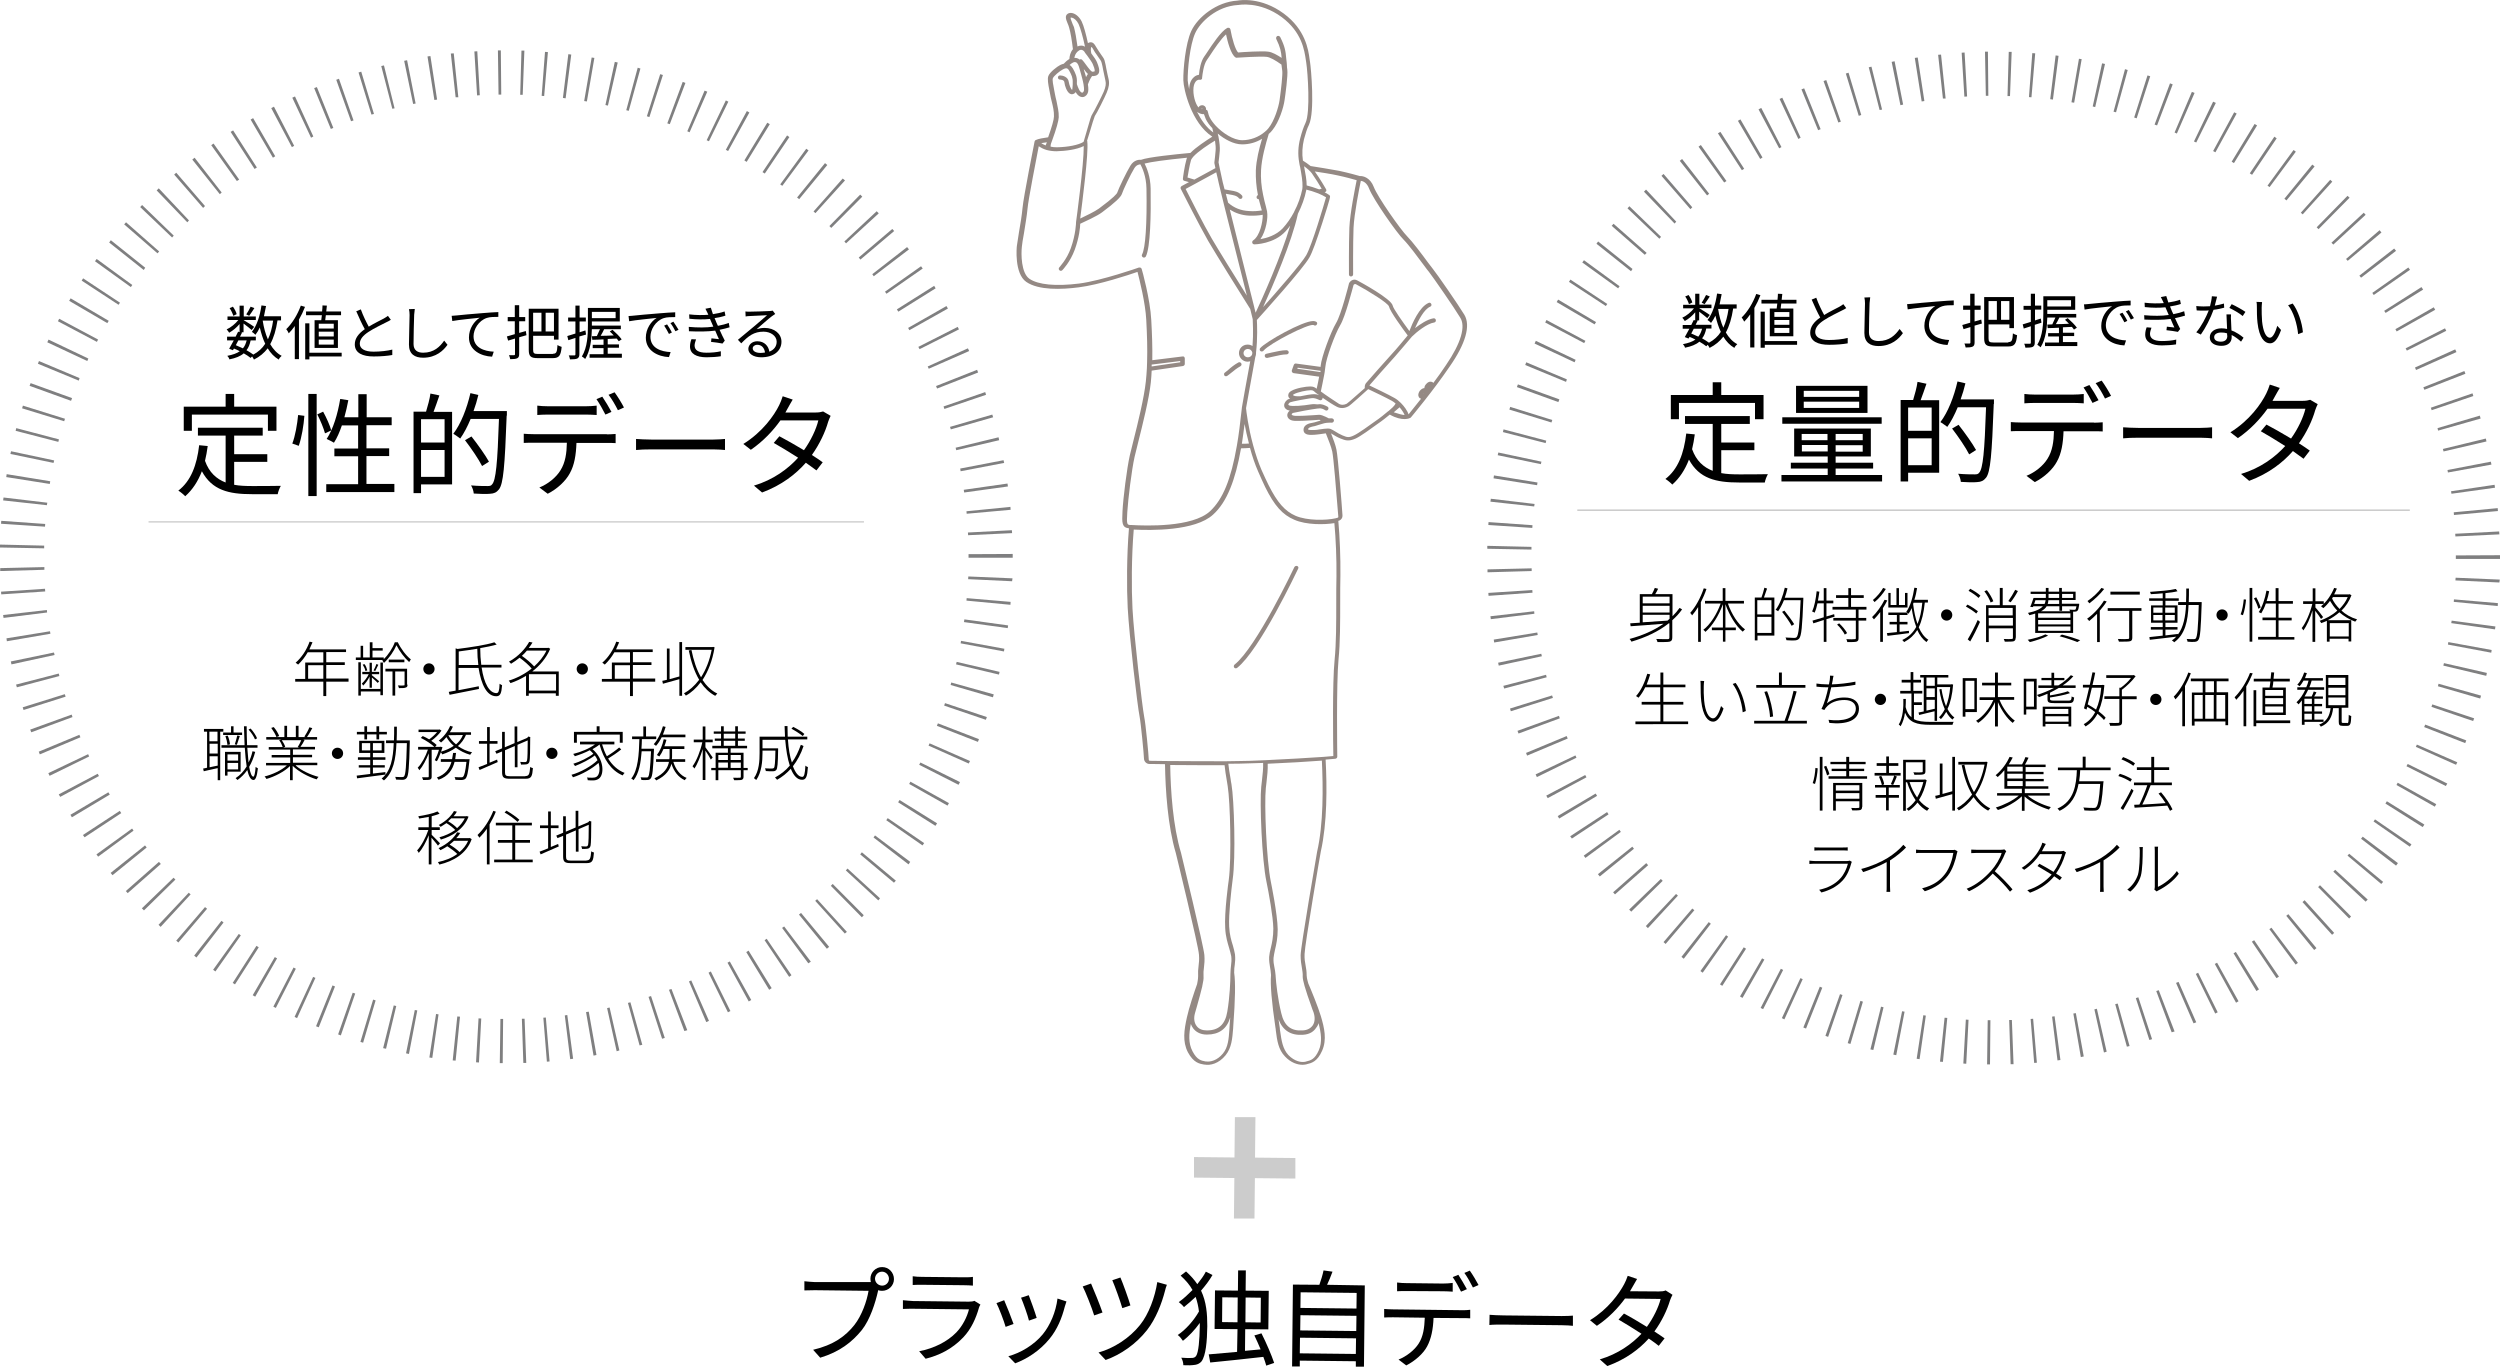 <?xml version="1.0" encoding="UTF-8"?> <!-- Generator: Adobe Illustrator 22.1.0, SVG Export Plug-In . SVG Version: 6.00 Build 0) --> <svg xmlns="http://www.w3.org/2000/svg" xmlns:xlink="http://www.w3.org/1999/xlink" id="レイヤー_1" x="0px" y="0px" viewBox="0 0 1200 656" style="enable-background:new 0 0 1200 656;" xml:space="preserve"> <style type="text/css"> .st0{fill:#7F7F80;} .st1{fill:none;stroke:#CCCCCC;stroke-width:5.96;} .st2{fill:none;stroke:#CCCCCC;stroke-width:0.657;stroke-miterlimit:10;} .st3{fill:none;stroke:#CCCCCC;stroke-width:0.765;stroke-miterlimit:10;} .st4{fill:#948984;} </style> <path class="st0" d="M955.2,510.9l-1.4,0l0.3-21.2l1.3,0L955.2,510.9z M965.1,510.8l-0.7-21.2l1.3,0l0.8,21.2L965.1,510.8z M943.8,510.6l-1.4-0.1l1.2-21.1l1.3,0.1L943.8,510.6z M976.4,510.2l-1.7-21.1l1.2-0.1l1.8,21.1L976.4,510.2z M932.6,509.7l-1.4-0.1 l2.2-21.1l1.3,0.1L932.6,509.7z M987.6,509l-2.6-21l1.2-0.2l2.8,21L987.6,509z M921.4,508.4l-1.4-0.2l3.2-20.9l1.2,0.2L921.4,508.4z M998.8,507.4l-3.6-20.9l1.2-0.2l3.8,20.8L998.8,507.4z M910.2,506.5l-1.4-0.3l4.2-20.8l1.2,0.2L910.2,506.5z M1009.9,505.2 l-4.6-20.7l1.2-0.3l4.7,20.6L1009.9,505.2z M899.2,504l-1.4-0.3l5.1-20.5l1.2,0.3L899.2,504z M1020.9,502.4l-5.6-20.4l1.2-0.3 l5.7,20.4L1020.9,502.4z M888.2,501.1l-1.3-0.4l6.1-20.3l1.2,0.4L888.2,501.1z M1031.7,499.2l-6.5-20.1l1.2-0.4l6.6,20.1 L1031.7,499.2z M877.5,497.7l-1.3-0.5l7-20l1.2,0.4L877.5,497.7z M1042.4,495.5l-7.4-19.8l1.2-0.4l7.6,19.8L1042.4,495.5z M866.9,493.7l-1.3-0.5l7.9-19.6l1.2,0.5L866.9,493.7z M1052.9,491.2l-8.4-19.4l1.2-0.5l8.5,19.4L1052.9,491.2z M856.5,489.3 l-1.2-0.6l8.9-19.2l1.1,0.5L856.5,489.3z M1063.3,486.5l-9.3-19l1.1-0.6l9.4,19L1063.3,486.5z M846.3,484.4l-1.2-0.6l9.7-18.8 l1.1,0.6L846.3,484.4z M1073.3,481.3l-10.2-18.6l1.1-0.6l10.3,18.5L1073.3,481.3z M836.4,479l-1.2-0.7l10.6-18.3l1.1,0.6L836.4,479z M1083.1,475.7l-11-18.1l1.1-0.7l11.1,18L1083.1,475.7z M826.7,473.2l-1.1-0.7l11.4-17.8l1.1,0.7L826.7,473.2z M1092.7,469.5 l-11.8-17.5l1.1-0.7l11.9,17.5L1092.7,469.5z M817.3,466.9l-1.1-0.8l12.3-17.2l1,0.7L817.3,466.9z M1101.9,463l-12.6-17l1-0.7 l12.7,16.9L1101.9,463z M808.2,460.2l-1.1-0.9l13.1-16.7l1,0.8L808.2,460.2z M1110.8,456l-13.4-16.4l1-0.8l13.5,16.3L1110.8,456z M799.5,453.1l-1-0.9l13.8-16.1l1,0.8L799.5,453.1z M1119.4,448.7l-14.2-15.7l1-0.9l14.2,15.7L1119.4,448.7z M791,445.5l-1-1 l14.5-15.4l0.9,0.8L791,445.5z M1127.6,440.9l-14.9-15.1l0.9-0.9l14.9,15L1127.6,440.9z M783,437.6l-1-1l15.2-14.7l0.9,0.9 L783,437.6z M1135.5,432.8l-15.5-14.4l0.9-0.9l15.6,14.3L1135.5,432.8z M775.2,429.3l-0.9-1l15.9-14l0.9,1L775.2,429.3z M1143,424.3 l-16.2-13.6l0.8-0.9l16.3,13.5L1143,424.3z M767.9,420.7l-0.9-1.1l16.5-13.2l0.8,1L767.9,420.7z M1150.1,415.5l-16.8-12.9l0.8-1 l16.9,12.7L1150.1,415.5z M761,411.8l-0.8-1.1l17.1-12.4l0.7,1L761,411.8z M1156.7,406.4l-17.4-12.1l0.7-1l17.5,12L1156.7,406.4z M754.5,402.5l-0.8-1.1l17.7-11.6l0.7,1.1L754.5,402.5z M1162.9,397l-17.9-11.3l0.7-1.1l18,11.2L1162.9,397z M748.4,392.9l-0.7-1.2 l18.2-10.8l0.7,1.1L748.4,392.9z M1168.7,387.2l-18.4-10.4l0.6-1.1l18.5,10.3L1168.7,387.2z M742.9,383.1l-0.7-1.2l18.7-9.9l0.6,1.1 L742.9,383.1z M1174,377.3l-18.9-9.5l0.6-1.1l19,9.4L1174,377.3z M737.7,373l-0.6-1.3l19.1-9.1l0.5,1.1L737.7,373z M1178.9,367.1 l-19.3-8.6l0.5-1.1l19.4,8.5L1178.9,367.1z M733,362.7l-0.5-1.3l19.5-8.1l0.5,1.2L733,362.7z M1183.3,356.7l-19.7-7.7l0.5-1.2 l19.7,7.6L1183.3,356.7z M728.9,352.1l-0.5-1.3l19.9-7.2l0.4,1.2L728.9,352.1z M1187.1,346.1l-20-6.8l0.4-1.2l20.1,6.7L1187.1,346.1 z M725.2,341.4l-0.4-1.3l20.2-6.3l0.4,1.2L725.2,341.4z M1190.5,335.3l-20.3-5.9l0.3-1.2l20.4,5.7L1190.5,335.3z M722,330.5 l-0.4-1.3l20.5-5.3l0.3,1.2L722,330.5z M1193.4,324.4l-20.6-4.9l0.3-1.2l20.6,4.7L1193.4,324.4z M719.4,319.5l-0.3-1.4l20.7-4.3 l0.3,1.2L719.4,319.5z M1195.8,313.3l-20.8-3.9l0.2-1.2l20.8,3.8L1195.8,313.3z M717.2,308.4L717,307l20.9-3.4l0.2,1.2L717.2,308.4z M1197.6,302.1l-21-3l0.2-1.2l21,2.8L1197.6,302.1z M715.6,297.2l-0.2-1.4l21-2.4l0.1,1.2L715.6,297.2z M1198.9,290.9l-21.1-2 l0.1-1.2l21.1,1.8L1198.9,290.9z M714.5,286l-0.1-1.4l21.1-1.4l0.1,1.3L714.5,286z M1199.7,279.6l-21.1-1l0.1-1.3l21.2,0.9 L1199.7,279.6z M714,274.7l0-1.4l21.2-0.5l0,1.3L714,274.7z M1200,268.3h-21.2l0-1.7l21.2-0.1L1200,268.3z M735.1,263.8l-21.2-0.4 l0-1.4l21.2,0.5L735.1,263.8z M1178.6,257.5l-0.1-1.3l21.1-1.1l0.1,1.4L1178.6,257.5z M735.5,253.4l-21.1-1.4l0.1-1.4l21.1,1.5 L735.5,253.4z M1177.9,247.2l-0.1-1.3l21.1-2l0.1,1.4L1177.9,247.2z M736.4,243.1l-21-2.3l0.2-1.4l21,2.5L736.4,243.1z M1176.7,237 l-0.2-1.2l20.9-3.1l0.2,1.4L1176.7,237z M737.8,232.9l-20.9-3.3l0.2-1.4l20.9,3.4L737.8,232.9z M1175,226.8l-0.2-1.2l20.8-4l0.3,1.4 L1175,226.8z M739.6,222.8l-20.7-4.3l0.3-1.3l20.7,4.4L739.6,222.8z M1172.9,216.7l-0.3-1.2l20.6-5l0.3,1.4L1172.9,216.7z M741.9,212.7l-20.5-5.3l0.3-1.3l20.5,5.4L741.9,212.7z M1170.3,206.7l-0.3-1.2l20.3-6l0.4,1.4L1170.3,206.7z M744.7,202.8 l-20.2-6.2l0.4-1.3l20.2,6.3L744.7,202.8z M1167.2,196.9l-0.4-1.2l20-6.9l0.4,1.3L1167.2,196.9z M748,193l-19.9-7.2l0.5-1.3 l19.9,7.2L748,193z M1163.7,187.1l-0.5-1.2l19.7-7.8l0.5,1.3L1163.7,187.1z M751.7,183.3l-19.6-8.1l0.5-1.3l19.5,8.2L751.7,183.3z M1159.7,177.6l-0.5-1.2l19.3-8.7l0.6,1.3L1159.7,177.6z M755.8,173.9l-19.2-9l0.6-1.3l19.1,9.1L755.8,173.9z M1155.3,168.3 l-0.6-1.1l18.9-9.6l0.6,1.2L1155.3,168.3z M760.4,164.7l-18.7-9.9l0.6-1.2l18.7,10L760.4,164.7z M1150.4,159.1l-0.6-1.1l18.4-10.5 l0.7,1.2L1150.4,159.1z M765.4,155.7L747.2,145l0.7-1.2l18.2,10.8L765.4,155.7z M1145.1,150.2l-0.7-1l17.9-11.4l0.8,1.2 L1145.1,150.2z M770.8,146.9l-17.7-11.6l0.7-1.1l17.7,11.7L770.8,146.9z M1139.4,141.6l-0.7-1l17.3-12.2l0.8,1.1L1139.4,141.6z M776.7,138.4L759.5,126l0.8-1.1l17.1,12.5L776.7,138.4z M1133.3,133.3l-0.8-1l16.7-13l0.9,1.1L1133.3,133.3z M782.9,130.2 L766.3,117l0.8-1.1l16.5,13.2L782.9,130.2z M1126.9,125.2l-0.8-0.9l16.1-13.8l0.9,1.1L1126.9,125.2z M789.5,122.3l-15.9-13.9l0.9-1 l15.9,14L789.5,122.3z M1120,117.4l-0.9-0.9l15.5-14.4l0.9,1L1120,117.4z M796.5,114.6L781.2,100l0.9-1l15.2,14.7L796.5,114.6z M1112.9,110l-0.9-0.9l14.8-15.1l1,0.9L1112.9,110z M803.8,107.3L789.1,92l1-1l14.5,15.4L803.8,107.3z M1105.3,102.9l-0.9-0.8 l14.1-15.8l1,0.9L1105.3,102.9z M811.4,100.4l-13.9-16l1-0.9l13.8,16L811.4,100.4z M1097.5,96.2l-1-0.8l13.4-16.4l1.1,0.9 L1097.5,96.2z M819.4,93.8l-13.1-16.6l1.1-0.9l13,16.7L819.4,93.8z M1089.4,89.8l-1-0.7l12.5-17.1l1.1,0.8L1089.4,89.8z M827.6,87.6 l-12.3-17.2l1.1-0.8l12.3,17.3L827.6,87.6z M1081,83.9l-1.1-0.7l11.8-17.6l1.1,0.8L1081,83.9z M836.1,81.7L824.6,64l1.2-0.7 L837.2,81L836.1,81.7z M1072.3,78.3l-1.1-0.7l11-18.1l1.2,0.7L1072.3,78.3z M844.9,76.3L834.2,58l1.2-0.7L846,75.6L844.9,76.3z M1063.4,73.1l-1.1-0.6l10.1-18.6l1.2,0.6L1063.4,73.1z M854,71.2l-9.9-18.7l1.3-0.7l9.7,18.8L854,71.2z M1054.2,68.4l-1.1-0.5 l9.2-19.1l1.3,0.6L1054.2,68.4z M863.2,66.7l-9-19.2l1.3-0.6l8.8,19.2L863.2,66.7z M1044.9,64.1l-1.1-0.5l8.3-19.5l1.3,0.5 L1044.9,64.1z M872.7,62.5l-8-19.6l1.3-0.5l7.9,19.6L872.7,62.5z M1035.4,60.2l-1.2-0.4l7.4-19.8l1.3,0.5L1035.4,60.2z M882.4,58.8 l-7.1-19.9l1.3-0.5l7,20L882.4,58.8z M1025.6,56.8l-1.2-0.4l6.4-20.2l1.3,0.4L1025.6,56.8z M892.2,55.6L886,35.3l1.3-0.4l6.1,20.3 L892.2,55.6z M1015.7,53.9l-1.2-0.3l5.5-20.4l1.3,0.4L1015.7,53.9z M902.2,52.8l-5.2-20.5l1.3-0.3l5.1,20.6L902.2,52.8z M1005.7,51.4l-1.2-0.3l4.5-20.7l1.4,0.3L1005.7,51.4z M912.2,50.5L908,29.7l1.4-0.3l4.1,20.8L912.2,50.5z M995.6,49.3l-1.3-0.2 l3.6-20.9l1.3,0.2L995.6,49.3z M922.4,48.7l-3.3-20.9l1.4-0.2l3.2,20.9L922.4,48.7z M985.4,47.8l-1.3-0.2l2.6-21l1.4,0.2L985.4,47.8 z M932.6,47.3l-2.3-21l1.4-0.1l2.2,21.1L932.6,47.3z M975.1,46.7l-1.2-0.1l1.6-21.1l1.4,0.1L975.1,46.7z M942.9,46.4l-1.3-21.1 l1.4-0.1l1.2,21.1L942.9,46.4z M964.8,46.1l-1.2,0l0.6-21.2l1.4,0L964.8,46.1z M953.2,46l-0.4-21.2l1.4,0l0.2,21.2L953.2,46z"></path> <path class="st0" d="M241.3,510.3l-1.4,0l0.3-21.2l1.3,0L241.3,510.3z M251.2,510.2l-0.7-21.2l1.3,0l0.8,21.2L251.2,510.2z M229.9,510l-1.4-0.1l1.2-21.1l1.3,0.1L229.9,510z M262.5,509.6l-1.7-21.1l1.2-0.1l1.8,21.1L262.5,509.6z M218.7,509.1l-1.4-0.1 l2.2-21.1l1.3,0.1L218.7,509.1z M273.7,508.4l-2.6-21l1.2-0.2l2.8,21L273.7,508.4z M207.5,507.8l-1.4-0.2l3.2-20.9l1.2,0.2 L207.5,507.8z M284.9,506.7l-3.6-20.9l1.3-0.2l3.7,20.8L284.9,506.7z M196.3,505.9l-1.4-0.3l4.2-20.8l1.2,0.2L196.3,505.9z M296,504.6l-4.6-20.7l1.2-0.3l4.7,20.6L296,504.6z M185.3,503.4l-1.4-0.3l5.1-20.5l1.2,0.3L185.3,503.4z M307,501.8l-5.6-20.4 l1.2-0.3l5.7,20.4L307,501.8z M174.3,500.5l-1.3-0.4l6.1-20.3l1.2,0.4L174.3,500.5z M317.8,498.6l-6.5-20.1l1.2-0.4l6.6,20.1 L317.8,498.6z M163.6,497l-1.3-0.5l7-20l1.2,0.4L163.6,497z M328.5,494.9l-7.4-19.8l1.2-0.4l7.6,19.8L328.5,494.9z M153,493.1 l-1.3-0.5l7.9-19.6l1.2,0.5L153,493.1z M339,490.6l-8.3-19.5l1.1-0.5l8.5,19.4L339,490.6z M142.6,488.7l-1.2-0.6l8.9-19.2l1.1,0.5 L142.6,488.7z M349.4,485.9l-9.3-19l1.1-0.6l9.4,19L349.4,485.9z M132.4,483.8l-1.2-0.6l9.7-18.8l1.1,0.6L132.4,483.8z M359.4,480.7 l-10.2-18.6l1.1-0.6l10.3,18.5L359.4,480.7z M122.5,478.4l-1.2-0.7l10.6-18.3l1.1,0.6L122.5,478.4z M369.2,475.1l-11-18.1l1.1-0.7 l11.1,18L369.2,475.1z M112.8,472.5l-1.1-0.7l11.4-17.8l1.1,0.7L112.8,472.5z M378.8,468.9l-11.8-17.6l1-0.7l11.9,17.5L378.8,468.9z M103.4,466.3l-1.1-0.8l12.3-17.2l1,0.7L103.4,466.3z M388,462.4l-12.6-17l1-0.7l12.8,16.9L388,462.4z M94.3,459.6l-1.1-0.9 l13.1-16.7l1,0.8L94.3,459.6z M396.9,455.4l-13.4-16.4l1-0.8l13.5,16.3L396.9,455.4z M85.6,452.4l-1-0.9l13.8-16.1l1,0.8L85.6,452.4 z M405.5,448.1l-14.2-15.7l0.9-0.8l14.3,15.7L405.5,448.1z M77.1,444.9l-1-1l14.5-15.4l0.9,0.8L77.1,444.9z M413.7,440.3l-14.9-15.1 l0.9-0.9l14.9,15L413.7,440.3z M69.1,437l-1-1l15.2-14.7l0.9,0.9L69.1,437z M421.6,432.2L406,417.8l0.8-0.9l15.6,14.3L421.6,432.2z M61.3,428.7l-0.9-1l15.9-14l0.9,1L61.3,428.7z M429.1,423.7l-16.2-13.6l0.8-1l16.3,13.6L429.1,423.7z M54,420.1l-0.9-1.1l16.5-13.2 l0.8,1L54,420.1z M436.1,414.9L419.3,402l0.7-1l16.9,12.7L436.1,414.9z M47.1,411.2l-0.8-1.1l17.1-12.4l0.7,1L47.1,411.2z M442.8,405.8l-17.4-12.1l0.7-1l17.5,12L442.8,405.8z M40.6,401.9l-0.8-1.1l17.7-11.6l0.7,1.1L40.6,401.9z M449,396.4l-17.9-11.3 l0.7-1.1l18,11.2L449,396.4z M34.5,392.3l-0.7-1.2l18.2-10.8l0.7,1.1L34.5,392.3z M454.8,386.7l-18.4-10.4l0.6-1.1l18.5,10.3 L454.8,386.7z M28.9,382.5l-0.7-1.2l18.7-9.9l0.6,1.1L28.9,382.5z M460.1,376.7l-18.9-9.6l0.6-1.1l19,9.4L460.1,376.7z M23.8,372.4 l-0.6-1.3l19.1-9.1l0.5,1.1L23.8,372.4z M465,366.5l-19.3-8.6l0.5-1.1l19.4,8.5L465,366.5z M19.1,362.1l-0.5-1.3l19.5-8.1l0.5,1.2 L19.1,362.1z M469.4,356.1l-19.7-7.7l0.5-1.2l19.7,7.6L469.4,356.1z M15,351.5l-0.5-1.3l19.9-7.2l0.4,1.2L15,351.5z M473.2,345.5 l-20-6.8l0.4-1.2l20.1,6.7L473.2,345.5z M11.3,340.8l-0.4-1.3l20.2-6.3l0.4,1.2L11.3,340.8z M476.6,334.7l-20.3-5.9l0.3-1.2 l20.4,5.7L476.6,334.7z M8.1,329.9l-0.4-1.3l20.5-5.3l0.3,1.2L8.1,329.9z M479.5,323.8l-20.6-4.9l0.3-1.2l20.6,4.8L479.5,323.8z M5.5,318.9l-0.3-1.4l20.7-4.3l0.3,1.2L5.5,318.9z M481.9,312.7l-20.8-3.9l0.2-1.2l20.8,3.8L481.9,312.7z M3.3,307.8l-0.2-1.4 l20.9-3.4l0.2,1.2L3.3,307.8z M483.7,301.5l-21-2.9l0.2-1.3l21,2.9L483.7,301.5z M1.7,296.6l-0.2-1.4l21-2.4l0.1,1.2L1.7,296.6z M485,290.3l-21.1-2l0.1-1.2l21.1,1.8L485,290.3z M0.6,285.3L0.5,284l21.1-1.4l0.1,1.3L0.6,285.3z M485.8,279l-21.1-1l0.1-1.3 l21.2,0.9L485.8,279z M0.1,274.1l0-1.4l21.2-0.5l0,1.3L0.1,274.1z M486.1,267.7h-21.2l0-0.5l0-1.2l21.2-0.1l0,1.4L486.1,267.7z M21.2,263.2L0,262.8l0-1.4l21.2,0.5L21.2,263.2z M464.7,256.9l-0.1-1.3l21.1-1.1l0.1,1.4L464.7,256.9z M21.6,252.8l-21.1-1.4 l0.1-1.4l21.1,1.5L21.6,252.8z M464,246.6l-0.1-1.2l21.1-2.1l0.1,1.4L464,246.6z M22.5,242.5l-21-2.3l0.2-1.4l21,2.5L22.5,242.5z M462.8,236.4l-0.2-1.3l21-3l0.2,1.4L462.8,236.4z M23.9,232.3L3,229l0.2-1.4l20.9,3.4L23.9,232.3z M461.1,226.2l-0.2-1.3l20.8-4 l0.3,1.3L461.1,226.2z M25.7,222.2L5,217.9l0.3-1.3l20.7,4.4L25.7,222.2z M459,216.1l-0.3-1.2l20.6-5l0.3,1.4L459,216.1z M28,212.1 l-20.5-5.3l0.3-1.3l20.5,5.4L28,212.1z M456.4,206.1l-0.4-1.2l20.3-5.9l0.4,1.3L456.4,206.1z M30.8,202.2L10.6,196l0.4-1.3l20.2,6.3 L30.8,202.2z M453.3,196.3l-0.4-1.2l20-6.9l0.4,1.3L453.3,196.3z M34.1,192.4l-19.9-7.2l0.5-1.3l19.9,7.2L34.1,192.4z M449.8,186.5 l-0.5-1.2l19.7-7.8l0.5,1.3L449.8,186.5z M37.8,182.7l-19.6-8.1l0.5-1.3l19.5,8.2L37.8,182.7z M445.8,177l-0.5-1.1l19.3-8.7l0.6,1.3 L445.8,177z M41.9,173.3l-19.2-9l0.6-1.3l19.1,9.1L41.9,173.3z M441.4,167.6l-0.6-1.1l18.9-9.6l0.6,1.2L441.4,167.6z M46.5,164.1 l-18.7-9.9l0.6-1.2l18.7,10L46.5,164.1z M436.5,158.5l-0.6-1.1l18.4-10.5l0.7,1.2L436.5,158.5z M51.5,155.1l-18.3-10.7l0.7-1.2 L52.2,154L51.5,155.1z M431.2,149.6l-0.7-1.1l17.9-11.3l0.7,1.2L431.2,149.6z M56.9,146.3l-17.7-11.6l0.7-1.1l17.7,11.7L56.9,146.3z M425.5,141l-0.7-1l17.3-12.2l0.8,1.1L425.5,141z M62.8,137.8l-17.2-12.4l0.8-1.1l17.1,12.5L62.8,137.8z M419.4,132.6l-0.7-1 l16.7-13l0.9,1.1L419.4,132.6z M69,129.6l-16.6-13.2l0.8-1.1l16.5,13.2L69,129.6z M413,124.6l-0.8-1l16.1-13.7l0.9,1L413,124.6z M75.6,121.6l-16-13.9l0.9-1l15.9,14L75.6,121.6z M406.1,116.8l-0.8-0.9l15.5-14.5l1,1L406.1,116.8z M82.6,114L67.3,99.4l0.9-1 l15.2,14.7L82.6,114z M399,109.4l-0.9-0.9l14.8-15.1l1,1L399,109.4z M89.9,106.7L75.2,91.4l1-1l14.5,15.4L89.9,106.7z M391.4,102.3 l-0.9-0.8l14-15.8l1.1,0.9L391.4,102.3z M97.5,99.8l-13.9-16l1-0.9l13.8,16L97.5,99.8z M383.6,95.6l-1-0.8L396,78.3l1.1,0.9 L383.6,95.6z M105.5,93.2L92.3,76.6l1.1-0.9l13,16.7L105.5,93.2z M375.5,89.2l-1-0.7L387,71.4l1.1,0.8L375.5,89.2z M113.7,86.9 l-12.3-17.2l1.1-0.8l12.3,17.3L113.7,86.9z M367.1,83.3l-1.1-0.7L377.8,65l1.1,0.8L367.1,83.3z M122.2,81.1l-11.5-17.8l1.2-0.7 l11.4,17.8L122.2,81.1z M358.4,77.7l-1.1-0.7l11-18.1l1.2,0.7L358.4,77.7z M131,75.7l-10.7-18.3l1.2-0.7L132.1,75L131,75.7z M349.5,72.5l-1.1-0.6l10.1-18.6l1.2,0.7L349.5,72.5z M140.1,70.6l-9.9-18.7l1.3-0.7l9.7,18.8L140.1,70.6z M340.3,67.8l-1.1-0.5 l9.2-19.1l1.2,0.6L340.3,67.8z M149.3,66.1l-9-19.2l1.3-0.6l8.8,19.2L149.3,66.1z M331,63.5l-1.1-0.5l8.3-19.5l1.3,0.5L331,63.5z M158.8,61.9l-8-19.6l1.3-0.5l7.9,19.6L158.8,61.9z M321.5,59.6l-1.2-0.4l7.4-19.9l1.3,0.5L321.5,59.6z M168.5,58.2l-7.1-19.9 l1.3-0.5l7,20L168.5,58.2z M311.7,56.2l-1.2-0.4l6.4-20.2l1.3,0.4L311.7,56.2z M178.3,55l-6.2-20.2l1.3-0.4l6.1,20.3L178.3,55z M301.8,53.2l-1.2-0.3l5.5-20.4l1.3,0.4L301.8,53.2z M188.3,52.2L183,31.7l1.3-0.3l5.1,20.6L188.3,52.2z M291.8,50.7l-1.2-0.3 l4.5-20.7l1.4,0.3L291.8,50.7z M198.3,49.9l-4.3-20.7l1.4-0.3l4.1,20.8L198.3,49.9z M281.7,48.7l-1.3-0.2l3.6-20.9l1.3,0.2 L281.7,48.7z M208.5,48l-3.3-20.9l1.4-0.2l3.2,20.9L208.5,48z M271.5,47.2l-1.3-0.2l2.6-21l1.4,0.2L271.5,47.2z M218.7,46.7l-2.3-21 l1.4-0.1l2.2,21.1L218.7,46.7z M261.2,46.1L260,46l1.6-21.1l1.4,0.1L261.2,46.1z M229,45.8l-1.3-21.1l1.4-0.1l1.2,21.1L229,45.8z M250.9,45.5l-1.2,0l0.6-21.2l1.4,0L250.9,45.5z M239.3,45.4L239,24.2l1.4,0l0.2,21.2L239.3,45.4z"></path> <g> <path class="st1" d="M595.5,558.6l0.2-19.4l3.9,0l-0.2,19.4l19.4,0.2l0,3.9l-19.4-0.2l-0.2,19.4l-3.9,0l0.2-19.4l-19.4-0.2l0-3.9 L595.5,558.6z"></path> </g> <g> <g> <path d="M416.3,615.4c0.5,0,1.1,0,1.7,0c-0.1-0.5-0.2-1.1-0.2-1.6c0-3.1,2.6-5.7,5.7-5.6c3.1,0,5.6,2.6,5.6,5.8 c0,3.1-2.6,5.6-5.7,5.6c-0.7,0-1.3-0.1-1.9-0.3l-0.1,0.6c-1.2,5.3-3.7,13.4-7.7,18.5c-4.7,5.8-10.7,10.5-20,13.3l-3.4-3.8 c9.8-2.3,15.5-6.5,19.8-11.9c3.6-4.6,6-11.5,6.8-16.4l-25.8-0.3c-2,0-3.7,0.1-5,0.1l0-4.4c1.4,0.2,3.4,0.3,5,0.4L416.3,615.4z M426.7,613.8c0-1.8-1.5-3.4-3.3-3.4c-1.9,0-3.3,1.5-3.4,3.3c0,1.8,1.4,3.3,3.3,3.4C425.1,617.2,426.7,615.7,426.7,613.8z"></path> <path d="M470.6,626.2c-0.3,0.5-0.6,1.1-0.7,1.5c-1.4,5-3.7,10.2-7.5,14.2c-5.4,5.7-11.7,8.7-18.1,10.3l-3.1-3.6 c7.2-1.4,13.5-4.6,17.8-9c3.1-3.2,5.2-7.5,6.1-11.1l-26.8-0.3c-1.2,0-3.1,0-4.9,0.1l0-4.2c1.8,0.2,3.5,0.3,4.9,0.4l26.6,0.3 c1.2,0,2.2-0.1,2.8-0.4L470.6,626.2z M438.1,612.6c1.3,0.2,2.9,0.3,4.5,0.3l19.8,0.2c1.6,0,3.4,0,4.6-0.2l0,4.2 c-1.2-0.1-2.9-0.2-4.6-0.2l-19.8-0.2c-1.6,0-3.2,0-4.5,0.1L438.1,612.6z"></path> <path d="M486.5,635.5l-3.8,1.4c-0.7-2.6-3.4-9.6-4.4-11.4l3.7-1.4C483,626.3,485.6,632.9,486.5,635.5z M511.9,624.7 c-0.4,1.1-0.6,1.9-0.8,2.5c-1.4,5.5-3.6,10.9-7.3,15.4c-4.7,5.8-10.9,9.7-16.5,11.8L484,651c5.9-1.6,12.3-5.4,16.5-10.5 c3.6-4.4,6.3-10.7,7.1-17.2L511.9,624.7z M497.6,632.6l-3.7,1.3c-0.5-2.3-2.8-8.7-3.8-11l3.7-1.2 C494.6,623.7,497,630.4,497.6,632.6z"></path> <path d="M529.2,630l-4,1.4c-0.9-3.1-4.3-11.7-5.5-13.9l4-1.4C525,619,528.1,626.7,529.2,630z M560.1,616.7 c-0.4,0.9-0.7,2.1-0.9,2.9c-1.6,6.2-4.4,13.4-8.6,18.8c-5.3,6.8-12.8,11.9-19.9,14.4l-3.4-3.6c7.2-2,14.8-6.8,19.9-13.2 c4.2-5.2,7.2-13.4,8.3-20.6L560.1,616.7z M542.6,626.6l-3.9,1.3c-0.8-2.9-3.6-10.7-4.8-13.4l3.9-1.3 C538.9,615.7,541.8,623.7,542.6,626.6z"></path> <path d="M582,612c-1.5,2.6-3.4,5.1-5.5,7.5c2.6,5.5,3,11.2,3,17.1c-0.1,7.3-0.7,14.1-2.8,16.9c-0.7,0.8-1.7,1.4-2.9,1.6 c-1.8,0.3-3.8,0.3-5.8,0.2c0-1.2-0.4-2.6-1-3.6c2.4,0.2,4.3,0.2,5.4,0.1c0.8-0.1,1.2-0.3,1.7-0.9c1.2-1.7,1.7-7.7,1.8-14.3l0-1.6 c-2.4,3.4-5.4,6.5-8.1,8.6c-0.6-0.9-1.6-2.2-2.5-2.8c3.7-2.4,7.8-7,10.2-11.3c-0.3-2.4-0.8-4.7-1.6-7c-1.8,1.7-3.7,3.4-5.6,4.9 c-0.6-0.8-1.7-1.8-2.5-2.4c2.3-1.6,4.5-3.7,6.6-5.8c-1.3-2.4-3.2-4.6-5.7-6.9l2.6-2c2.2,2,4,4,5.4,6.1c1.6-2,3.1-4,4.1-6L582,612z M607.8,655.5c-0.3-1.2-0.8-2.6-1.4-4.2c-9.2,1.1-18.8,2-25.5,2.7l-0.7-3.9c3.6-0.3,8.4-0.7,13.6-1.2L594,638l-11-0.1l0.2-18.5 l11,0.1l0.1-9.7l3.7,0l-0.1,9.7l11.1,0.1l-0.2,18.5l-11.1-0.1l-0.1,10.4l7.5-0.7c-1-2.3-2-4.7-3-6.7l3.4-1 c2.3,4.5,4.9,10.6,6.1,14.2L607.8,655.5z M594,634.7l0.1-11.9l-7.4-0.1l-0.1,11.9L594,634.7z M597.9,622.8l-0.1,11.9l7.3,0.1 l0.1-11.9L597.9,622.8z"></path> <path d="M655.1,617l-0.4,39l-3.9,0l0-2.6l-26.9-0.3l0,2.8l-3.7,0l0.4-39.3l12.7,0.1c0.8-2.2,1.6-4.9,2-6.9l4.3,0.6 c-0.8,2.2-1.7,4.4-2.6,6.3L655.1,617z M650.8,649.9l0.1-7.5l-26.9-0.3l-0.1,7.5L650.8,649.9z M624.2,631.3l-0.1,7.3l26.9,0.3 l0.1-7.3L624.2,631.3z M624.3,620.3l-0.1,7.5l26.9,0.3l0.1-7.5L624.3,620.3z"></path> <path d="M701.8,628.9c1.1,0,2.7,0,3.9-0.2l0,4.1c-1.1-0.1-2.7-0.1-3.9-0.1l-13.7-0.1c-0.2,5.4-1.1,10-3.1,13.7 c-1.8,3.4-5.7,6.9-10,9.1l-3.7-2.8c3.9-1.6,7.6-4.5,9.6-7.6c2.3-3.5,2.8-7.7,3-12.5l-15.1-0.2c-1.6,0-3,0-4.4,0.1l0-4.1 c1.4,0.1,2.8,0.2,4.4,0.2L701.8,628.9z M675.2,619.7c-1.7,0-3.3,0-4.6,0.1l0-4.2c1.5,0.2,3,0.3,4.6,0.3l17.4,0.2 c1.4,0,3.2-0.1,4.7-0.3l0,4.2c-1.5-0.1-3.2-0.2-4.7-0.2L675.2,619.7z M701.3,620c-1-2.1-2.7-5.1-4-7l2.7-1.1 c1.2,1.8,3,4.9,4.1,6.9L701.3,620z M705.5,609.9c1.3,1.8,3.2,5,4.2,6.9l-2.7,1.2c-1.1-2.2-2.7-5.1-4.1-7L705.5,609.9z"></path> <path d="M715,631.1c1.5,0.1,4.2,0.3,7,0.3l27.6,0.3c2.5,0,4.3-0.1,5.4-0.2l0,4.9c-1-0.1-3.1-0.3-5.4-0.3l-27.7-0.3 c-2.8,0-5.4,0-7,0.2L715,631.1z"></path> <path d="M802.8,621.5c-0.4,0.7-0.9,1.9-1.2,2.7c-1.3,4.4-3.9,10-7.5,14.9c1.9,1.2,3.6,2.4,4.9,3.3l-2.8,3.6 c-1.2-1-2.9-2.2-4.8-3.5c-4.6,5.1-11,10-19.9,13.2l-3.6-3.2c8.8-2.6,15.4-7.4,20-12.3c-4-2.6-8.2-5.2-11-6.8l2.6-2.9 c2.9,1.5,7.1,4,11,6.4c3.1-4.3,5.6-9.4,6.6-13.4l-17.1-0.2c-3.3,4.5-7.8,9.3-13.5,13.1l-3.3-2.7c8.7-5.3,14-12.8,16.4-17.3 c0.5-0.9,1.3-2.7,1.7-4l4.5,1.5c-0.8,1.3-1.7,3-2.3,4c-0.3,0.6-0.7,1.2-1.1,1.9l13.8,0.1c1.4,0,2.5-0.1,3.3-0.5L802.8,621.5z"></path> </g> </g> <g> <g> <g> <path d="M112.4,232.7c2.6,0.5,5.6,0.6,8.7,0.6c1.9,0,11.2,0,13.7-0.1c-0.6,1-1.3,2.8-1.5,4h-12.4c-11.1,0-19.1-1.9-24-11 c-1.9,4.9-4.5,8.9-8,12c-0.6-0.7-2.3-2.1-3.3-2.7c6-4.6,8.9-12.2,10-21.8l4.1,0.4c-0.3,2.5-0.8,4.9-1.3,7.1 c2,5.6,5.5,8.7,9.9,10.4v-22.5H95v-3.8h31.1v3.8h-13.7v8.9h15.9v3.7h-15.9V232.7z M92.1,206.8h-3.9v-11.6h20.1v-6.1h4.1v6.1h20.3 v11.6h-4.1V199H92.1V206.8z"></path> <path d="M140.3,212.9c1.4-3.5,2.4-9.4,2.8-13.7l3,0.4c-0.3,4.4-1.3,10.5-2.7,14.4L140.3,212.9z M148,189.1h4v49h-4V189.1z M155.1,197.6c1.6,2.9,3.3,6.7,3.9,9l-3,1.4c-0.6-2.3-2.2-6.2-3.7-9.1L155.1,197.6z M189.3,232.4v3.8h-32.7v-3.8h15.3V219h-11.4 v-3.7h11.4v-11.1h-7.8c-1.1,3.2-2.3,6-3.8,8.3c-0.8-0.5-2.6-1.4-3.5-1.8c3.1-4.7,5.3-11.9,6.5-19.2l3.9,0.6 c-0.5,2.8-1.2,5.6-1.9,8.2h6.7v-11.1h4v11.1H188v3.8h-12.1v11.1h10.9v3.7h-10.9v13.4H189.3z"></path> <path d="M210.9,189.8c-0.9,2.6-1.9,5.6-2.8,7.9h8.9v34.8h-14.9v4.2h-3.6v-39.1h6c0.8-2.6,1.8-6.2,2.1-8.7L210.9,189.8z M213.4,201.2h-11.3v11.2h11.3V201.2z M213.4,228.9V216h-11.3v12.9H213.4z M243.2,199.5c-0.9,24.5-1.6,32.7-3.7,35.4 c-1.2,1.5-2.4,2-4.2,2.1c-1.9,0.2-4.9,0.1-7.9-0.1c-0.1-1.2-0.6-2.8-1.3-3.9c3.5,0.3,6.7,0.3,7.9,0.3c1.1,0,1.7-0.1,2.2-0.8 c1.8-1.9,2.6-10,3.3-31.4h-13.6c-1.5,3.6-3.2,6.9-5,9.4c-0.7-0.6-2.4-1.7-3.3-2.3c3.6-4.7,6.5-12.1,8.2-19.5l3.8,0.9 c-0.6,2.6-1.4,5.2-2.3,7.7h16V199.5z M231.4,223.7c-1.6-3.2-5.2-8.5-8.2-12.4l3.1-1.8c3,3.8,6.7,9,8.4,12.1L231.4,223.7z"></path> <path d="M291.3,208.5c1.1,0,2.9-0.1,4.2-0.2v4.4c-1.2-0.1-2.9-0.1-4.2-0.1h-14.6c-0.2,5.8-1,10.7-3.2,14.6 c-1.9,3.6-6,7.5-10.6,9.8l-4-3c4.2-1.7,8-4.8,10.1-8.2c2.4-3.8,3-8.3,3.1-13.3h-16c-1.7,0-3.2,0-4.7,0.1v-4.4 c1.4,0.1,3,0.2,4.7,0.2H291.3z M262.8,199c-1.8,0-3.5,0.1-4.9,0.2v-4.5c1.6,0.2,3.2,0.3,4.9,0.3h18.6c1.5,0,3.4-0.1,5-0.3v4.5 c-1.6-0.1-3.4-0.2-5-0.2H262.8z M290.6,199c-1.1-2.2-2.9-5.4-4.3-7.4l2.8-1.2c1.3,1.9,3.3,5.2,4.4,7.3L290.6,199z M295,188.3 c1.4,1.9,3.5,5.3,4.5,7.3l-2.9,1.3c-1.2-2.4-2.9-5.4-4.5-7.4L295,188.3z"></path> <path d="M305.3,210.7c1.6,0.1,4.5,0.3,7.5,0.3h29.4c2.7,0,4.6-0.2,5.8-0.3v5.3c-1.1-0.1-3.3-0.3-5.7-0.3h-29.5 c-3,0-5.8,0.1-7.5,0.3V210.7z"></path> <path d="M398.7,199.6c-0.4,0.8-0.9,2-1.2,2.9c-1.3,4.7-4.1,10.7-7.8,15.9c2,1.3,3.9,2.5,5.2,3.5l-3,3.9c-1.3-1-3.1-2.3-5.1-3.7 c-4.8,5.5-11.6,10.8-21,14.3l-3.9-3.3c9.3-2.8,16.3-8,21.2-13.4c-4.2-2.7-8.7-5.4-11.7-7.1l2.7-3.2c3.1,1.6,7.6,4.2,11.8,6.7 c3.3-4.6,5.9-10.1,6.9-14.3h-18.2c-3.4,4.8-8.2,10-14.2,14.1l-3.6-2.8c9.2-5.7,14.8-13.7,17.2-18.6c0.5-1,1.3-2.9,1.7-4.3 l4.8,1.6c-0.9,1.4-1.8,3.2-2.4,4.2c-0.3,0.6-0.7,1.3-1.1,2h14.6c1.4,0,2.6-0.2,3.5-0.5L398.7,199.6z"></path> </g> </g> <g> <g> <path d="M133.2,153.8c-0.7,4.6-1.8,8.3-3.5,11.4c1.4,2.4,3.2,4.4,5.5,5.6c-0.5,0.4-1.2,1.2-1.4,1.8c-2.2-1.3-3.9-3.1-5.3-5.4 c-1.7,2.2-3.8,4-6.6,5.4c-0.2-0.4-0.5-1-0.9-1.5l-0.7,0.7c-0.9-0.7-2-1.5-3.3-2.2c-1.6,1.4-3.9,2.3-6.9,2.9 c-0.1-0.6-0.6-1.3-1-1.7c2.6-0.5,4.6-1.2,6-2.2c-0.9-0.5-1.8-0.9-2.8-1.3l-0.5,0.8l-1.8-0.7c0.6-1.1,1.4-2.5,2.2-4h-3.2v-1.8h4.1 c0.4-0.9,0.8-1.7,1.2-2.4l0.7,0.2v-3.9c-1.4,1.7-3.2,3.2-5,4.2c-0.3-0.5-0.8-1.2-1.2-1.6c2-0.9,4.2-2.7,5.6-4.5h-5.2v-1.7h5.8 v-5.2h2v5.2h5.8v1.7H117v0.1c1.2,0.7,4.3,2.6,5,3.2l-1.2,1.5c-0.7-0.7-2.5-2-3.9-3.1v4.2h-1.2l0.5,0.1c-0.3,0.6-0.6,1.3-1,2h7.6 v1.8h-2.5c-0.4,1.9-1,3.5-2,4.7c1.2,0.7,2.4,1.4,3.3,2.1c2.4-1.3,4.3-3,5.7-5.2c-1.1-2.3-1.9-4.9-2.6-7.8 c-0.6,1.3-1.3,2.5-2.1,3.5c-0.3-0.4-1.2-1.1-1.7-1.4c2.4-3,3.9-7.7,4.6-12.7l2.2,0.3c-0.3,1.7-0.7,3.3-1,4.9h8.2v2H133.2z M112,151.6c-0.3-1-1-2.6-1.8-3.7l1.6-0.7c0.8,1.1,1.6,2.6,1.8,3.6L112,151.6z M114.4,163.4c-0.4,0.8-0.8,1.6-1.2,2.3 c1.1,0.5,2.3,1,3.4,1.5c0.9-1,1.4-2.3,1.8-3.8H114.4z M122.1,147.9c-0.8,1.3-1.8,2.7-2.5,3.7l-1.4-0.7c0.7-1,1.6-2.6,2.1-3.7 L122.1,147.9z M126.1,153.9c0.5,3.3,1.3,6.3,2.5,9c1.2-2.5,2-5.5,2.5-9L126.1,153.9L126.1,153.9z"></path> <path d="M146.4,147.3c-0.8,2.1-1.8,4.2-2.9,6.1v19h-2v-15.9c-0.9,1.3-1.9,2.5-2.9,3.5c-0.2-0.5-0.8-1.6-1.2-2 c2.8-2.7,5.4-6.9,7-11.3L146.4,147.3z M164,171.1h-15.5v1.4h-2v-17.3h2v14.1H164V171.1z M154.2,153.7c0.1-0.7,0.2-1.5,0.3-2.4 h-7.6v-1.8h7.7c0.1-1,0.2-2,0.2-2.9l2.1,0.1c-0.1,0.9-0.2,1.8-0.3,2.8h7.1v1.8h-7.3c-0.1,0.9-0.2,1.7-0.3,2.4h6.1V167H151v-13.3 H154.2z M160.2,155.4H153v2.3h7.2V155.4z M160.2,159.2H153v2.3h7.2V159.2z M160.2,163H153v2.4h7.2V163z"></path> <path d="M187.6,153.5c-0.6,0.4-1.3,0.8-2.2,1.2c-1.9,1-5.8,2.8-8.5,4.6c-2.6,1.7-4.2,3.5-4.2,5.7c0,2.3,2.2,3.8,6.6,3.8 c3.1,0,6.8-0.4,9-1v2.6c-2.1,0.4-5.4,0.7-8.9,0.7c-5.3,0-9.1-1.6-9.1-5.8c0-2.9,1.8-5.2,4.8-7.3c-1.3-2.3-2.8-5.6-4.1-8.6 l2.2-0.9c1.1,3.1,2.6,6.1,3.8,8.3c2.6-1.6,5.7-3.1,7.2-3.9c0.8-0.5,1.4-0.8,2-1.3L187.6,153.5z"></path> <path d="M199.1,148.3c-0.1,0.9-0.2,1.9-0.3,2.8c-0.1,3.2-0.3,9.8-0.3,14c0,3.1,2,4.2,4.6,4.2c5.2,0,8.1-2.9,10.1-5.8l1.6,2 c-1.9,2.7-5.5,6.2-11.7,6.2c-4,0-6.8-1.7-6.8-6.3c0-4.2,0.3-11.3,0.3-14.2c0-1-0.1-2-0.3-2.8L199.1,148.3z"></path> <path d="M219.3,151.4c1.8-0.2,7.1-0.7,12.3-1.1c3.1-0.3,5.7-0.4,7.6-0.5v2.3c-1.6,0-4.1,0-5.5,0.5c-4,1.3-6.4,5.5-6.4,8.8 c0,5.5,5.1,7.2,9.7,7.4l-0.8,2.4c-5.2-0.2-11.1-3-11.1-9.2c0-4.4,2.6-7.9,5.2-9.5c-2.5,0.3-10.1,1-13.2,1.6l-0.3-2.5 C217.9,151.5,218.8,151.4,219.3,151.4z"></path> <path d="M252.7,160.9l-3.5,1v8.1c0,1.1-0.3,1.7-1,2c-0.7,0.3-1.7,0.4-3.3,0.4c-0.1-0.5-0.3-1.4-0.6-1.9c1.1,0,2.1,0,2.4,0 c0.3,0,0.5-0.1,0.5-0.5v-7.5l-3.3,1l-0.6-2c1-0.3,2.4-0.7,3.8-1.1v-6.2h-3.4v-2h3.4v-5.7h2.1v5.7h2.9v2h-2.9v5.6l3.2-0.9 L252.7,160.9z M265.4,169.8c1.7,0,2-0.8,2.2-4.2c0.5,0.4,1.4,0.7,2,0.9c-0.4,4-1.1,5.4-4.2,5.4h-7.3c-3.3,0-4.3-0.8-4.3-4v-19.7 h14.3V163h-2.2v-1.8h-10v6.7c0,1.6,0.4,2,2.3,2H265.4z M255.9,150.1v9h4v-9H255.9z M265.9,150.1h-4v9h4V150.1z"></path> <path d="M278.1,161.5v8.5c0,1.1-0.3,1.7-1,2.1c-0.7,0.3-1.8,0.4-3.5,0.4c-0.1-0.5-0.3-1.4-0.6-1.9c1.2,0,2.3,0,2.7,0 c0.3,0,0.5-0.1,0.5-0.5v-7.9l-3.4,1.1l-0.5-2c1.1-0.3,2.4-0.7,3.9-1.2v-5.8h-3.5v-1.9h3.5v-5.7h2v5.7h3v1.9h-3v5.2 c0.9-0.3,1.9-0.6,2.8-0.9l0.3,2L278.1,161.5z M298.5,170v1.7H283V170h6.7v-2.9h-5.2v-1.6h5.2v-2.6c-2,0.1-3.8,0.2-5.4,0.2 l-0.2-1.7l2.4-0.1c0.5-1,1-2.2,1.5-3.3h-3.9c-0.1,4.5-0.7,10.3-3.2,14.3c-0.3-0.3-1.2-1-1.6-1.2c2.7-4.4,2.9-10.5,2.9-15v-8.3 h15.3v6.5h-13.4v1.8v0.2H298v1.7H290c-0.5,1.1-1.1,2.2-1.7,3.2c1.9,0,4.1-0.1,6.3-0.2c-0.6-0.7-1.3-1.3-1.9-1.9l1.3-0.8 c1.6,1.4,3.5,3.3,4.4,4.6l-1.4,0.9c-0.3-0.4-0.6-0.9-1-1.3c-1.4,0.1-2.9,0.1-4.3,0.2v2.6h5.4v1.6h-5.4v2.9H298.5z M284.1,149.7v3 h11.4v-3H284.1z"></path> <path d="M304.2,151.5c1.8-0.2,7.1-0.7,12.3-1.1c3.1-0.3,5.7-0.4,7.6-0.5v2.3c-1.6,0-4.1,0-5.5,0.5c-4,1.3-6.4,5.6-6.4,8.9 c0,5.5,5.1,7.2,9.7,7.4l-0.8,2.4c-5.2-0.2-11.1-3-11.1-9.3c0-4.4,2.6-7.9,5.2-9.5c-2.5,0.3-10.1,1-13.2,1.6l-0.3-2.5 C302.8,151.6,303.7,151.6,304.2,151.5z M322.5,159.6l-1.4,0.7c-0.7-1.4-1.5-2.8-2.3-4l1.4-0.6 C320.8,156.6,321.9,158.3,322.5,159.6z M325.7,158.3l-1.5,0.7c-0.7-1.4-1.5-2.8-2.4-3.9l1.4-0.7 C323.9,155.4,325,157.1,325.7,158.3z"></path> <path d="M350.2,157.1c-1.2,0.4-2.9,0.8-4.8,1.2c0.8,1.8,1.7,3.7,2.5,5.2l-1.1,1.4c-1.4-0.3-3.7-0.6-5.5-0.8l0.2-1.7 c1.4,0.2,2.7,0.3,3.6,0.4c-0.5-1.1-1.2-2.6-1.8-4.1c-3.6,0.5-8.2,0.5-12.6,0.3l-0.1-2.1c4.3,0.4,8.4,0.4,11.8-0.1l-1-2.3 c-0.2-0.5-0.4-1-0.6-1.4c-2.8,0.3-6.4,0.3-9.9-0.1l-0.1-2.1c3.3,0.4,6.5,0.4,9.2,0.2c-0.1-0.3-0.3-0.6-0.4-0.9 c-0.4-0.9-0.7-1.4-1-2l2.6-0.5c0.3,1,0.6,2,1,3.1c2-0.3,3.9-0.7,5.6-1.3l0.4,2c-1.4,0.5-3.3,0.9-5.2,1.2l0.5,1.2 c0.2,0.6,0.6,1.5,1.1,2.5c2.2-0.4,3.9-0.9,5.2-1.4L350.2,157.1z M334.1,162.9c-0.3,0.9-0.7,2.1-0.7,2.9c0,2.2,1.7,3.5,5.7,3.5 c2.3,0,4.9-0.2,6.9-0.7L346,171c-1.8,0.3-4.5,0.5-6.8,0.5c-5,0-8-1.7-8-5.2c0-1.2,0.3-2.5,0.7-3.5L334.1,162.9z"></path> <path d="M372.1,150.7c-0.5,0.3-1.1,0.8-1.6,1.1c-1.4,1-5.2,4.4-7.3,6.2c1.3-0.4,2.6-0.6,3.8-0.6c4.7,0,8.1,2.8,8.1,6.6 c0,4.5-3.8,7.5-9.7,7.5c-3.8,0-6.2-1.7-6.2-4c0-1.9,1.7-3.7,4.3-3.7c3.5,0,5.4,2.4,5.8,5c2.2-0.9,3.5-2.5,3.5-4.8 c0-2.7-2.8-4.8-6.3-4.8c-4.6,0-7.2,2-10.7,5.6l-1.6-1.7c2.3-1.9,5.9-4.9,7.6-6.3c1.6-1.3,5-4.3,6.4-5.5c-1.5,0.1-7,0.3-8.4,0.4 c-0.7,0-1.3,0.1-1.9,0.2l-0.1-2.4c0.6,0.1,1.4,0.1,2,0.1c1.4,0,8.1-0.2,9.6-0.3c0.8-0.1,1.2-0.1,1.5-0.2L372.1,150.7z M367.2,169.2c-0.3-2.2-1.6-3.7-3.7-3.7c-1.3,0-2.2,0.8-2.2,1.7c0,1.4,1.6,2.2,3.7,2.2C365.8,169.4,366.6,169.3,367.2,169.2z"></path> </g> </g> <g> <g> <path d="M167.3,327.2h-10.7v6.9h-1.4v-6.9h-13.5v-1.3h4.8V318h8.7v-4.9h-7.5c-1.3,2.3-2.9,4.3-4.6,5.9c-0.3-0.2-0.9-0.7-1.2-0.9 c2.8-2.4,5.3-6.1,6.7-10.1l1.4,0.3c-0.5,1.2-1,2.3-1.5,3.4h17.6v1.3h-9.5v4.9h8.9v1.3h-8.9v6.5h10.7V327.2z M155.2,325.8v-6.5 h-7.3v6.5H155.2z"></path> <path d="M190.9,308.2c1.5,3.2,4,6.5,6.3,8.3c-0.2,0.3-0.6,0.9-0.8,1.3c-2.3-2.1-4.7-5.3-6.1-8.1c-1.2,2.8-3.5,6.2-6,8.5 c-0.2-0.3-0.5-0.9-0.8-1.1l0.3-0.3h-13v-1.2h2.3v-5.6h1.2v5.6h3.2v-7.3h1.3v2.8h4.9v1.2h-4.9v3.3h5.4v0.8 c2.2-2.1,4.3-5.3,5.3-8.1H190.9z M182.6,318h1.2v15.7h-1.2v-1.8h-9.4v2H172v-16h1.2v12.8h9.4V318z M177.4,324.8 c-0.9,1.7-2,3.3-3.1,4.3c-0.1-0.3-0.4-0.7-0.6-1c1.1-1,2.5-2.8,3.3-4.5h-3.1v-1.1h3.5v-4.4h1.1v4.4h3.5v1.1h-3.5v0.5 c0.8,0.6,2.9,2.4,3.5,2.9l-0.7,0.8c-0.5-0.6-1.9-1.8-2.8-2.6v4.9h-1.1V324.8z M175,318.8c0.7,0.9,1.1,2.2,1.3,3l-0.9,0.3 c-0.1-0.9-0.7-2.1-1.3-3.1L175,318.8z M181.6,319.1c-0.5,1.1-1.1,2.2-1.5,3l-0.8-0.3c0.5-0.8,1.1-2.2,1.4-3.1L181.6,319.1z M195.6,328.6c0,0.8-0.1,1.2-0.8,1.4c-0.6,0.3-1.7,0.3-3.3,0.3c-0.1-0.4-0.3-0.9-0.5-1.3c1.5,0.1,2.5,0.1,2.8,0 c0.4,0,0.4-0.1,0.4-0.4v-6.3h-4.5v11.6h-1.3v-11.6h-3.4V321h10.4V328.6z M194.1,316.6v1.3h-7.5v-1.3H194.1z"></path> <path d="M205.9,318.4c1.5,0,2.7,1.2,2.7,2.7c0,1.5-1.2,2.7-2.7,2.7c-1.5,0-2.7-1.2-2.7-2.7C203.2,319.6,204.4,318.4,205.9,318.4z "></path> <path d="M231.2,320.5c1.1,7.5,3.7,12.2,7.1,12.2c1,0,1.4-1.1,1.5-4.5c0.3,0.3,0.9,0.5,1.2,0.7c-0.3,4-0.9,5.3-2.8,5.3 c-4.5,0-7.2-5.5-8.5-13.6h-9.6v10.7c3-0.6,6.4-1.2,9.7-1.9l0.1,1.3c-5,1-10.4,2.1-14.1,2.8l-0.4-1.4l3.3-0.6v-20.3l0.9,0.3 c6.3-0.8,13.7-1.9,17.7-3.2l1.1,1.1c-2.1,0.6-4.9,1.2-7.9,1.7c0,2.9,0.2,5.6,0.5,8h9.7v1.3H231.2z M229.6,319.2 c-0.3-2.4-0.5-5-0.5-7.8c-2.9,0.5-6,0.9-8.9,1.3v6.5H229.6z"></path> <path d="M268.2,334h-1.4v-1.2h-13v1.2h-1.3v-9.6c-2.5,1.5-5,2.7-7.5,3.5c-0.2-0.4-0.5-0.9-0.8-1.2c3.7-1.1,7.6-3.1,11-5.8 c-1.3-1.6-3.7-3.7-5.8-5.2c-1.2,1-2.6,2-4.1,2.9c-0.2-0.3-0.7-0.7-1-1c4.7-2.6,8-6.4,9.7-9.5l1.6,0.3c-0.5,0.9-1.1,1.7-1.8,2.6 h9.1l0.3-0.1l0.9,0.5c-1.8,4.4-5,8.1-8.6,10.9h12.7V334z M252.9,312.3c-0.7,0.9-1.5,1.7-2.4,2.5c2.1,1.5,4.5,3.5,5.9,5.1 c2.4-2.2,4.5-4.7,5.9-7.6H252.9z M266.9,331.5v-7.9h-13v7.9H266.9z"></path> <path d="M279.5,318.4c1.5,0,2.7,1.2,2.7,2.7c0,1.5-1.2,2.7-2.7,2.7c-1.5,0-2.7-1.2-2.7-2.7C276.8,319.6,278,318.4,279.5,318.4z"></path> <path d="M314.5,327.2h-10.7v6.9h-1.4v-6.9h-13.5v-1.3h4.8V318h8.7v-4.9h-7.5c-1.3,2.3-2.9,4.3-4.6,5.9c-0.3-0.2-0.9-0.7-1.2-0.9 c2.8-2.4,5.3-6.1,6.7-10.1l1.4,0.3c-0.5,1.2-1,2.3-1.5,3.4h17.6v1.3h-9.5v4.9h8.9v1.3h-8.9v6.5h10.7V327.2z M302.4,325.8v-6.5 h-7.3v6.5H302.4z"></path> <path d="M326.1,308.2h1.3V334h-1.3V326c-2.8,0.8-5.7,1.6-7.9,2.2l-0.3-1.4c0.7-0.1,1.4-0.3,2.2-0.5v-15h1.3V326 c1.5-0.4,3.1-0.9,4.7-1.3V308.2z M343,310.7c-1,6.4-3.1,11.6-5.8,15.7c1.9,2.8,4.2,5.1,7.1,6.5c-0.3,0.3-0.7,0.8-1,1.1 c-2.8-1.5-5.1-3.7-7-6.5c-2.1,2.8-4.5,5-7.1,6.4c-0.2-0.3-0.6-0.9-0.9-1.1c2.6-1.4,5.1-3.6,7.3-6.5c-2.3-3.9-3.9-8.7-5-14.1 l1.3-0.2c1,4.9,2.4,9.4,4.6,13.1c2.3-3.6,4.1-8,5.1-13.2h-12.6v-1.3h13l0.3-0.1L343,310.7z"></path> <path d="M105.7,351.2v23.3h-1.2v-5.8c-2.5,0.5-4.8,1.1-6.7,1.5l-0.3-1.3c0.6-0.1,1.2-0.2,1.9-0.4v-17.3h-1.5v-1.3h9.3v1.3H105.7z M104.4,351.2h-3.9v4.6h3.9V351.2z M100.6,361.7h3.9v-4.7h-3.9V361.7z M100.6,368.3c1.2-0.3,2.5-0.5,3.9-0.8V363h-3.9V368.3z M122.5,360.9c-0.7,2.7-1.7,5.1-2.9,7.2c0.5,2.9,1.2,4.7,2,4.7c0.5,0,0.9-1.8,1.1-4.7c0.3,0.3,0.8,0.5,1.1,0.7 c-0.5,4.4-1.3,5.6-2.1,5.6c-1.4,0-2.3-1.8-3-4.8c-1.3,1.9-2.9,3.5-4.7,4.8c-0.2-0.2-0.7-0.7-0.9-0.9c2.2-1.4,3.9-3.3,5.3-5.6 c-0.4-2.5-0.7-5.5-0.9-9h-11.2v-1.2h11.1c-0.1-2.8-0.2-5.9-0.3-9.1h1.3c0,3.2,0.1,6.3,0.2,9.1h5v1.2h-4.9 c0.2,2.7,0.4,5.1,0.6,7.1c0.8-1.6,1.5-3.5,1.9-5.4L122.5,360.9z M110.9,351.6v-3h1.2v3h4.1v1.2h-9.1v-1.2H110.9z M109.2,370.4 v1.9H108v-11.4h7.5v9.5H109.2z M109.2,357.6c-0.1-1.1-0.5-2.9-1-4.3l1.1-0.2c0.6,1.3,1,3,1.1,4.2L109.2,357.6z M109.2,362.1v3 h5.1v-3H109.2z M114.3,369.3v-3.1h-5.1v3.1H114.3z M112.7,357.3c0.4-1.2,0.9-3,1.2-4.3l1.2,0.3c-0.5,1.4-1,3.1-1.4,4.2 L112.7,357.3z M122.4,354.9c-0.5-1.3-1.8-3.3-3.1-4.7l1-0.5c1.3,1.4,2.6,3.4,3.1,4.7L122.4,354.9z"></path> <path d="M142,367.5c2.7,2.4,7.1,4.4,10.9,5.4c-0.3,0.3-0.7,0.8-0.9,1.2c-4-1.2-8.7-3.7-11.5-6.5v6.9h-1.3v-6.8 c-2.7,2.7-7.4,5.1-11.3,6.2c-0.2-0.4-0.6-0.9-0.9-1.2c3.7-0.9,8.1-2.9,10.7-5.3h-10v-1.2h11.6v-2.6h-8.9v-1.2h8.9v-2.6h-10.3 v-1.2h6.7c-0.3-0.9-0.9-2.3-1.7-3.3l1.1-0.3h-7.3v-1.2h8.7v-5.4h1.3v5.4h4.2v-5.4h1.3v5.4h8.9v1.2h-6.7l0.7,0.2 c-0.6,1.2-1.3,2.4-2,3.3h7v1.2h-10.6v2.6h9.2v1.2h-9.2v2.6h11.7v1.2H142z M132.7,353.8c-0.4-1.2-1.5-3-2.5-4.4l1.2-0.4 c1.1,1.3,2.2,3.1,2.6,4.3L132.7,353.8z M135.2,355.2c0.7,1,1.5,2.4,1.7,3.3l-0.9,0.3h7.6l-0.7-0.2c0.6-0.9,1.3-2.3,1.7-3.3H135.2 z M149.9,349.5c-0.8,1.5-1.8,3.3-2.7,4.5l-1.1-0.4c0.8-1.2,1.9-3.1,2.4-4.5L149.9,349.5z"></path> <path d="M162,358.9c1.5,0,2.7,1.2,2.7,2.7c0,1.5-1.2,2.7-2.7,2.7c-1.5,0-2.7-1.2-2.7-2.7C159.3,360.1,160.5,358.9,162,358.9z"></path> <path d="M185,371.8c-4.9,0.7-10.1,1.3-13.6,1.8l-0.2-1.3c1.7-0.2,4-0.5,6.5-0.8v-3.1h-5.5v-1.1h5.5v-2.6h-5.9v-1.2h5.9v-2.1h-5.3 v-5.8h12.1v5.8H179v2.1h6v1.2h-6v2.6h5.7v1.1H179v2.9c1.9-0.2,4-0.5,6-0.7L185,371.8z M174.9,352.5h-3.6v-1.2h3.6v-2.7h1.3v2.7 h4.5v-2.7h1.3v2.7h3.7v1.2h-3.7v2.4h-1.3v-2.4h-4.5v2.4h-1.3V352.5z M177.7,360.2v-3.5h-4v3.5H177.7z M183.2,356.7H179v3.5h4.2 V356.7z M196.7,356.2c-0.3,12.2-0.6,16.1-1.5,17.2c-0.5,0.6-0.9,0.8-1.7,0.9c-0.8,0-2.1,0-3.4-0.1c-0.1-0.4-0.2-1-0.4-1.3 c1.5,0.1,2.8,0.1,3.3,0.1c0.5,0,0.8-0.1,1-0.4c0.7-0.9,1-4.8,1.3-15.9h-5c-0.3,7.6-1.5,14.1-6,17.9c-0.3-0.3-0.8-0.7-1.1-0.9 c4.4-3.5,5.5-9.7,5.8-17h-3.7v-1.3h3.8c0.1-2.1,0.1-4.3,0.1-6.6h1.3c0,2.3,0,4.5-0.1,6.6h6.3V356.2z"></path> <path d="M223.6,352.9c-0.9,2.1-2.2,3.8-3.8,5.2c2,1.4,4.3,2.5,6.8,3c-0.3,0.3-0.7,0.8-0.9,1.2c-2.5-0.7-4.9-1.9-6.9-3.4 c-1.9,1.4-4.1,2.4-6.5,3.2c-0.1-0.3-0.5-0.7-0.7-1c-0.6,1.6-1.2,3.2-1.9,4.3l-1-0.5c0.7-1.3,1.5-3.2,2-5h-3.5v12.8 c0,0.8-0.1,1.2-0.8,1.5c-0.6,0.2-1.6,0.2-3.3,0.2c-0.1-0.3-0.3-0.9-0.5-1.3c1.3,0,2.5,0,2.8,0c0.3,0,0.4-0.1,0.4-0.4v-11.1 c-1.2,3.1-2.9,6.3-4.5,8.1c-0.2-0.4-0.6-0.9-0.8-1.2c1.9-1.9,3.8-5.4,4.9-8.7h-4.7v-1.3h10.6l0.2-0.1l0.9,0.3 c-0.2,0.7-0.5,1.4-0.7,2.1c2.3-0.7,4.4-1.6,6.1-2.8c-1.4-1.2-2.6-2.6-3.5-4.2c-0.8,1-1.7,1.9-2.6,2.6c-0.2-0.3-0.8-0.7-1.1-0.9 c2.3-1.7,4.3-4.3,5.5-7.1l1.3,0.4c-0.4,0.9-0.9,1.9-1.5,2.7h10.2v1.2H223.6z M202.9,353.3c1,0.4,2.1,1,3.1,1.6 c1.3-0.9,2.8-2.3,3.8-3.5h-8.9v-1.2h9.9l0.2-0.1l0.9,0.6c-1.2,1.8-3.1,3.6-4.9,4.9c1.1,0.7,2,1.4,2.6,2l-0.9,1.1 c-1.4-1.4-4.2-3.3-6.7-4.5L202.9,353.3z M225.4,364.6c0,0-0.1,0.5-0.1,0.7c-0.6,5.6-1.1,7.7-1.9,8.5c-0.5,0.4-0.9,0.5-1.6,0.6 c-0.6,0-1.9,0-3.2-0.1c0-0.4-0.2-0.9-0.4-1.3c1.3,0.1,2.6,0.1,3.1,0.1c0.5,0,0.7,0,1-0.3c0.6-0.6,1.1-2.5,1.6-7.1h-5.7 c-1,3.8-3,6.9-7.7,8.6c-0.1-0.3-0.6-0.8-0.8-1.1c4.2-1.5,6.1-4.3,7-7.5h-5.1v-1.3h5.4c0.2-1,0.3-1.9,0.5-3h1.4 c-0.1,1-0.3,2-0.4,3H225.4z M215.2,352.9c0.9,1.7,2.1,3.1,3.7,4.4c1.4-1.2,2.6-2.7,3.3-4.5L215.2,352.9L215.2,352.9z"></path> <path d="M235,366.1c1.2-0.5,2.4-1,3.6-1.5l0.3,1.2c-3.1,1.4-6.3,2.8-8.7,3.8l-0.5-1.3c1.1-0.4,2.5-1,4.1-1.6v-9.7h-3.9v-1.3h3.9 v-6.7h1.3v6.7h3.7v1.3H235V366.1z M252.2,372.5c1.7,0,2-0.9,2.3-4.4c0.3,0.3,0.9,0.5,1.3,0.6c-0.3,3.9-0.7,5.1-3.5,5.1h-7.6 c-2.9,0-3.7-0.6-3.7-3.2v-9.9l-2.7,1.1l-0.6-1.2l3.3-1.4v-7.9h1.3v7.4l4.7-2v-8h1.3v7.5l4.7-2l0.4-0.4l0.3-0.3l0.9,0.4l-0.1,0.3 c0,5.3-0.1,10.1-0.3,11.1c-0.2,1.1-0.8,1.5-1.6,1.6c-0.7,0.1-1.8,0.1-2.5,0.1c-0.1-0.4-0.2-0.9-0.4-1.3c0.8,0.1,1.9,0.1,2.3,0.1 c0.5,0,0.8-0.1,1-0.9c0.2-0.8,0.3-4.7,0.3-9.5l-4.9,2.1v10.8h-1.3v-10.2l-4.7,2v10.6c0,1.5,0.4,1.9,2.4,1.9H252.2z"></path> <path d="M264.9,358.9c1.5,0,2.7,1.2,2.7,2.7c0,1.5-1.2,2.7-2.7,2.7c-1.5,0-2.7-1.2-2.7-2.7C262.2,360.1,263.4,358.9,264.9,358.9z "></path> <path d="M298.2,359.7c-1.8,1.5-4.3,3.2-6.3,4.4c2,3.2,4.6,5.6,7.9,6.9c-0.3,0.3-0.7,0.8-0.9,1.2c-5.6-2.3-9.2-7.9-11.1-14.8h-0.1 c-0.9,0.8-2.1,1.5-3.3,2.2c5.6,4.7,5.8,12.3,3,14.2c-0.9,0.6-1.7,0.8-2.8,0.8c-0.7,0-1.6,0-2.5-0.1c0-0.4-0.1-0.9-0.4-1.3 c1,0.1,2,0.1,2.6,0.1c0.8,0,1.5-0.1,2.1-0.5c1.3-0.9,1.8-3.6,0.9-6.6c-3.1,2.8-8.1,5.6-12.3,6.9c-0.1-0.3-0.5-0.9-0.7-1.2 c4.4-1.2,9.7-4.2,12.5-7c-0.3-0.8-0.7-1.5-1.3-2.3c-2.4,1.9-6.4,3.9-9.5,5.1c-0.2-0.3-0.5-0.8-0.8-1.1c3.1-0.9,7.3-3,9.6-4.8 c-0.5-0.6-1-1.1-1.7-1.7c-2.3,1.2-4.9,2.2-7.2,2.9c-0.1-0.3-0.5-0.9-0.8-1.1c3.7-0.9,7.8-2.6,10.5-4.6h-7.2v-1.3h16.5v1.3H289 c0.6,2,1.3,3.9,2.3,5.7c2-1.2,4.4-2.9,5.9-4.2L298.2,359.7z M276.8,356.5h-1.3v-5.2h10.9v-2.7h1.4v2.7h11.1v5.2h-1.4v-3.9h-20.6 V356.5z"></path> <path d="M313.9,359.3c0,0,0,0.5,0,0.8c-0.4,9.5-0.7,12.6-1.6,13.6c-0.4,0.5-0.9,0.7-1.6,0.7c-0.6,0.1-1.7,0-2.8,0 c-0.1-0.4-0.2-0.9-0.4-1.3c1.2,0.1,2.3,0.1,2.7,0.1c0.4,0,0.7,0,0.9-0.3c0.6-0.7,1-3.8,1.4-12.3H308c-0.4,5.5-1.3,10.7-3.9,13.9 c-0.3-0.3-0.8-0.7-1.1-0.8c3.3-4,3.7-11.7,3.9-18.9h-3.5v-1.3h5.4v-4.8h1.3v4.8h4.9v1.3h-6.9c0,1.5-0.1,3.1-0.2,4.6H313.9z M317.6,353.9c-0.8,1.6-1.7,3-2.7,4.1c-0.2-0.2-0.8-0.6-1.1-0.8c1.9-2.1,3.5-5.3,4.4-8.6l1.3,0.3c-0.4,1.3-0.8,2.5-1.3,3.7H329 v1.3H317.6z M323.2,365.7c1.1,3.6,3.3,6.5,6.4,7.7c-0.3,0.3-0.7,0.7-0.9,1.1c-3.1-1.4-5.3-4.3-6.4-7.9c-0.7,2.7-2.5,5.7-7.3,8 c-0.2-0.3-0.6-0.7-0.9-1c4.9-2.3,6.5-5.2,7-7.9h-6.2v-1.3h6.4c0.1-0.6,0.1-1.1,0.1-1.6v-3.3h-2.9c-0.6,1.4-1.3,2.6-2,3.6 c-0.3-0.2-0.8-0.5-1.2-0.7c1.5-1.9,2.7-4.7,3.3-7.6l1.3,0.3c-0.3,1.1-0.6,2.1-1,3.1h9.6v1.3h-5.9v3.3c0,0.5,0,1.1-0.1,1.6h6.4 v1.3H323.2z"></path> <path d="M341.2,364.6c-0.4-0.9-1.7-2.9-2.6-4.3v14.1h-1.3v-14.8c-1.1,3.5-2.5,7.2-4,9.3c-0.2-0.3-0.6-0.9-0.9-1.1 c1.9-2.5,3.8-7.3,4.7-11.5H333v-1.3h4.3v-6.3h1.3v6.3h3.5v1.3h-3.5v2.4c0.8,1,2.9,4.1,3.5,4.9L341.2,364.6z M358.9,369.7h-2v3.1 c0,0.8-0.2,1.2-0.8,1.5c-0.7,0.2-1.8,0.2-3.7,0.2c-0.1-0.3-0.3-0.8-0.5-1.2c1.5,0.1,2.8,0,3.2,0c0.4,0,0.5-0.1,0.5-0.5v-3.1 h-10.8v4.8h-1.3v-4.8h-2.1v-1.1h2.1v-7.3h5.9v-2.1h-7.5V358h4.2v-2.4h-3v-1.1h3v-2.3h-3.5v-1.1h3.5v-2.5h1.3v2.5h5.5v-2.5h1.3 v2.5h3.7v1.1h-3.7v2.3h3.3v1.1h-3.3v2.4h4.4v1.2h-7.9v2.1h6.2v7.3h2V369.7z M344.8,362.4v2.4h4.6v-2.4H344.8z M344.8,368.5h4.6 V366h-4.6V368.5z M347.4,354.5h5.5v-2.3h-5.5V354.5z M347.4,358h5.5v-2.4h-5.5V358z M350.7,362.4v2.4h4.9v-2.4H350.7z M355.6,368.5V366h-4.9v2.6H355.6z"></path> <path d="M385.7,358.1c-1.2,3.7-3,7-5.1,9.7c1.2,3.2,2.7,5.1,4.5,5.1c0.9,0,1.3-1.5,1.5-5.4c0.3,0.3,0.8,0.6,1.2,0.7 c-0.3,4.6-0.9,6.1-2.8,6.1c-2.3,0-4.1-2-5.4-5.3c-1.9,2.1-4.1,3.9-6.6,5.3c-0.2-0.3-0.7-0.8-1-1.1c2.7-1.5,5.1-3.3,7.1-5.7 c-1.1-3.3-1.8-7.6-2.2-12.4H366v4.1h7.5c0,0,0,0.5,0,0.7c-0.1,6.7-0.3,9-0.9,9.7c-0.4,0.4-0.8,0.6-1.5,0.6 c-0.7,0.1-2.1,0-3.5-0.1c-0.1-0.4-0.2-0.9-0.4-1.3c1.5,0.1,2.9,0.1,3.4,0.1c0.4,0,0.7-0.1,0.9-0.3c0.4-0.5,0.6-2.5,0.7-8.3H366 v1.1c0,3.9-0.4,9.3-3,13c-0.3-0.3-0.8-0.7-1.1-0.9c2.5-3.5,2.7-8.4,2.7-12.1v-7.8h12.2c-0.1-1.7-0.1-3.4-0.2-5.1h1.4 c0,1.8,0.1,3.5,0.1,5.1h9.4v1.3h-9.3c0.3,4.4,0.9,8.2,1.9,11.1c1.8-2.4,3.2-5.3,4.3-8.5L385.7,358.1z M385.3,353.3 c-1.2-1-3.5-2.5-5.4-3.5l0.8-0.9c1.9,0.9,4.2,2.3,5.4,3.4L385.3,353.3z"></path> <path d="M210.2,405.9c-0.5-0.8-2.1-2.6-3.1-3.8v12.8h-1.3v-14c-1.3,3.3-3.1,6.6-4.8,8.5c-0.1-0.3-0.5-0.9-0.8-1.2 c2-2.1,4.2-6.2,5.4-9.8h-4.8v-1.3h5v-5c-1.5,0.3-3.2,0.6-4.6,0.8c-0.1-0.3-0.3-0.7-0.4-1.1c3.2-0.5,7.1-1.3,9.2-2.3l1,1.1 c-1,0.4-2.3,0.8-3.8,1.2v5.3h3.9v1.3h-3.9v2.3c0.8,0.8,3.4,3.4,4,4.1L210.2,405.9z M226.4,402.8c-2.5,7.1-8.9,10.6-15.5,12.2 c-0.1-0.3-0.5-0.9-0.7-1.2c3.3-0.7,6.6-1.9,9.3-3.9c-1.2-1.2-3.1-2.6-4.8-3.7c-1,0.7-2.1,1.3-3.3,1.9c-0.2-0.3-0.6-0.7-0.9-1 c4.4-2,7.5-5,8.9-7.6l1.5,0.3c-0.5,0.9-1.1,1.7-1.9,2.5h6.3l0.2-0.1L226.4,402.8z M224.9,392c-2.3,6-7.8,9.4-13.3,11 c-0.1-0.4-0.5-0.9-0.7-1.1c2.6-0.7,5.3-1.9,7.6-3.5c-1-1.1-2.7-2.4-4.2-3.3c-0.9,0.6-1.8,1.2-2.8,1.8c-0.2-0.3-0.6-0.7-0.9-0.9 c3.6-1.9,6.1-4.5,7.3-6.7l1.4,0.3c-0.4,0.7-0.9,1.5-1.6,2.2h6.1l0.2-0.1L224.9,392z M216.6,392.8c-0.5,0.5-1,0.9-1.5,1.4 c1.6,0.9,3.3,2.2,4.3,3.3c1.5-1.3,2.8-2.9,3.7-4.7H216.6z M217.9,403.6c-0.7,0.6-1.3,1.2-2.1,1.8c1.7,1,3.6,2.4,4.8,3.6 c1.7-1.5,3.2-3.3,4.1-5.4H217.9z"></path> <path d="M238,389.6c-0.8,2.1-1.9,4.2-3,6.1v19.2h-1.3v-17.1c-1.1,1.6-2.4,3.1-3.6,4.3c-0.2-0.3-0.6-1-0.9-1.3 c3-2.8,5.8-7.1,7.6-11.6L238,389.6z M255.7,412.6v1.3h-18.5v-1.3h8.7v-8.1H239v-1.3h6.9v-7H238v-1.3h17.3v1.3h-8v7h7.1v1.3h-7.1 v8.1H255.7z M248.4,394.5c-1.3-1.3-4-3.3-6.2-4.5l0.9-0.9c2.2,1.3,4.9,3.1,6.2,4.4L248.4,394.5z"></path> <path d="M264.3,406.6c1.2-0.5,2.4-1,3.6-1.5l0.3,1.2c-3.1,1.4-6.3,2.8-8.7,3.8l-0.5-1.3c1.1-0.4,2.5-1,4.1-1.6v-9.7h-3.9v-1.3 h3.9v-6.7h1.3v6.7h3.7v1.3h-3.7V406.6z M281.5,413c1.7,0,2-0.9,2.3-4.4c0.3,0.3,0.9,0.5,1.3,0.6c-0.3,3.9-0.7,5.1-3.5,5.1h-7.6 c-2.9,0-3.7-0.6-3.7-3.2v-9.9l-2.7,1.1l-0.6-1.2l3.3-1.4v-7.9h1.3v7.4l4.7-2v-8h1.3v7.5l4.7-2l0.4-0.4l0.3-0.3l0.9,0.4l-0.1,0.3 c0,5.3-0.1,10.1-0.3,11.1c-0.2,1.1-0.8,1.5-1.6,1.6c-0.7,0.1-1.8,0.1-2.5,0.1c-0.1-0.4-0.2-0.9-0.4-1.3c0.8,0.1,1.9,0.1,2.3,0.1 c0.5,0,0.8-0.1,1-0.9c0.2-0.8,0.3-4.7,0.3-9.5l-4.9,2.1v10.8h-1.3v-10.2l-4.7,2v10.6c0,1.5,0.4,1.9,2.4,1.9H281.5z"></path> </g> </g> <line class="st2" x1="71.3" y1="250.5" x2="414.7" y2="250.5"></line> </g> <g> <g> <path d="M826.2,227.1c2.6,0.5,5.6,0.6,8.7,0.6c1.9,0,11.2,0,13.7-0.1c-0.6,1-1.3,2.8-1.5,4h-12.4c-11.1,0-19.1-1.9-24-11 c-1.9,4.9-4.5,8.9-8,12c-0.6-0.7-2.3-2.1-3.3-2.7c6-4.6,8.9-12.2,10-21.8l4.1,0.4c-0.3,2.5-0.8,4.9-1.3,7.1 c2,5.6,5.5,8.7,9.9,10.4v-22.5h-13.3v-3.8h31.1v3.8h-13.7v8.9h15.9v3.7h-15.9V227.1z M805.9,201.2H802v-11.6h20.1v-6.1h4.1v6.1 h20.3v11.6h-4.1v-7.8h-36.5V201.2z"></path> <path d="M903.4,228v3.1h-48.3V228h22.2v-3.1h-17.7v-2.8h17.7v-3h-16.1v-13.4H898v13.4h-16.9v3h18v2.8h-18v3.1H903.4z M903.2,203.4 h-47.7v-3.1h47.7V203.4z M896.4,198.2h-34.3v-13h34.3V198.2z M864.8,211.3h12.4v-3h-12.4V211.3z M877.3,216.7v-3.1h-12.4v3.1 H877.3z M892.4,187.6h-26.6v2.9h26.6V187.6z M892.4,192.8h-26.6v3h26.6V192.8z M894.1,208.3h-13v3h13V208.3z M894.1,213.7h-13v3.1 h13V213.7z"></path> <path d="M924.7,184.2c-0.9,2.6-1.9,5.6-2.8,7.9h8.9v34.8h-14.9v4.2h-3.6V192h6c0.8-2.6,1.8-6.2,2.1-8.7L924.7,184.2z M927.2,195.6 h-11.3v11.2h11.3V195.6z M927.2,223.3v-12.9h-11.3v12.9H927.2z M957,193.9c-0.9,24.5-1.6,32.7-3.7,35.4c-1.2,1.5-2.4,2-4.2,2.1 c-1.9,0.2-4.9,0.1-7.9-0.1c-0.1-1.2-0.6-2.8-1.3-3.9c3.5,0.3,6.7,0.3,7.9,0.3c1.1,0,1.7-0.1,2.2-0.8c1.8-1.9,2.6-10,3.3-31.4 h-13.6c-1.5,3.6-3.2,6.9-5,9.4c-0.7-0.6-2.4-1.7-3.3-2.3c3.6-4.7,6.5-12.1,8.2-19.5l3.8,0.9c-0.6,2.6-1.4,5.2-2.3,7.7h16V193.9z M945.2,218.1c-1.6-3.2-5.2-8.5-8.2-12.4l3.1-1.8c3,3.8,6.7,9,8.4,12.1L945.2,218.1z"></path> <path d="M1005.1,202.9c1.1,0,2.9-0.1,4.2-0.2v4.4c-1.2-0.1-2.9-0.1-4.2-0.1h-14.6c-0.2,5.8-1,10.7-3.2,14.6 c-1.9,3.6-6,7.5-10.6,9.8l-4-3c4.2-1.7,8-4.8,10.1-8.2c2.4-3.8,3-8.3,3.1-13.3h-16c-1.7,0-3.2,0-4.7,0.1v-4.4 c1.4,0.1,3,0.2,4.7,0.2H1005.1z M976.6,193.4c-1.8,0-3.5,0.1-4.9,0.2v-4.5c1.6,0.2,3.2,0.3,4.9,0.3h18.6c1.5,0,3.4-0.1,5-0.3v4.5 c-1.6-0.1-3.4-0.2-5-0.2H976.6z M1004.4,193.4c-1.1-2.2-2.9-5.4-4.3-7.4l2.8-1.2c1.3,1.9,3.3,5.2,4.4,7.3L1004.4,193.4z M1008.8,182.7c1.4,1.9,3.5,5.3,4.5,7.3l-2.9,1.3c-1.2-2.4-2.9-5.4-4.5-7.4L1008.8,182.7z"></path> <path d="M1019.1,205.1c1.6,0.1,4.5,0.3,7.5,0.3h29.4c2.7,0,4.6-0.2,5.8-0.3v5.3c-1.1-0.1-3.3-0.3-5.7-0.3h-29.5 c-3,0-5.8,0.1-7.5,0.3V205.1z"></path> <path d="M1112.5,194c-0.4,0.8-0.9,2-1.2,2.9c-1.3,4.7-4.1,10.7-7.8,15.9c2,1.3,3.9,2.5,5.2,3.5l-3,3.9c-1.3-1-3.1-2.3-5.1-3.7 c-4.8,5.5-11.6,10.8-21,14.3l-3.9-3.3c9.3-2.8,16.3-8,21.2-13.4c-4.2-2.7-8.7-5.4-11.7-7.1l2.7-3.2c3.1,1.6,7.6,4.2,11.8,6.7 c3.3-4.6,5.9-10.1,6.9-14.3h-18.2c-3.4,4.8-8.2,10-14.2,14.1l-3.6-2.8c9.2-5.7,14.8-13.7,17.2-18.6c0.5-1,1.3-2.9,1.7-4.3l4.8,1.6 c-0.9,1.4-1.8,3.2-2.4,4.2c-0.3,0.6-0.7,1.3-1.1,2h14.6c1.4,0,2.6-0.2,3.5-0.5L1112.5,194z"></path> </g> <g> <g> <path d="M831.9,148.2c-0.7,4.6-1.8,8.3-3.5,11.4c1.4,2.4,3.2,4.4,5.5,5.6c-0.5,0.4-1.2,1.2-1.4,1.8c-2.2-1.3-3.9-3.1-5.3-5.4 c-1.7,2.2-3.8,4-6.6,5.4c-0.2-0.4-0.5-1-0.9-1.5l-0.7,0.7c-0.9-0.7-2-1.5-3.3-2.2c-1.6,1.4-3.9,2.3-6.9,2.9 c-0.1-0.6-0.6-1.3-1-1.7c2.6-0.5,4.6-1.2,6-2.2c-0.9-0.5-1.8-0.9-2.8-1.3l-0.5,0.8l-1.8-0.7c0.6-1.1,1.4-2.5,2.2-4h-3.2V156h4.1 c0.4-0.9,0.8-1.7,1.2-2.4l0.7,0.2v-3.9c-1.4,1.7-3.2,3.2-5,4.2c-0.3-0.5-0.8-1.2-1.2-1.6c2-0.9,4.2-2.7,5.6-4.5h-5.2v-1.7h5.8 V141h2v5.2h5.8v1.7h-5.8v0.1c1.2,0.7,4.3,2.6,5,3.2l-1.2,1.5c-0.7-0.7-2.5-2-3.9-3.1v4.2h-1.2l0.5,0.1c-0.3,0.6-0.6,1.3-1,2h7.6 v1.8H819c-0.4,1.9-1,3.5-2,4.7c1.2,0.7,2.4,1.4,3.3,2.1c2.4-1.3,4.3-3,5.7-5.2c-1.1-2.3-1.9-4.9-2.6-7.8 c-0.6,1.3-1.3,2.5-2.1,3.5c-0.3-0.4-1.2-1.1-1.7-1.4c2.4-3,3.9-7.7,4.6-12.7l2.2,0.3c-0.3,1.7-0.7,3.3-1,4.9h8.2v2H831.9z M810.7,146c-0.3-1-1-2.6-1.8-3.7l1.6-0.7c0.8,1.1,1.6,2.6,1.8,3.6L810.7,146z M813,157.8c-0.4,0.8-0.8,1.6-1.2,2.3 c1.1,0.5,2.3,1,3.4,1.5c0.8-1,1.4-2.3,1.8-3.8H813z M820.7,142.3c-0.8,1.3-1.8,2.7-2.5,3.7l-1.4-0.7c0.7-1,1.6-2.6,2.1-3.7 L820.7,142.3z M824.7,148.3c0.5,3.3,1.3,6.3,2.5,9c1.2-2.5,2-5.5,2.5-9L824.7,148.3L824.7,148.3z"></path> <path d="M845,141.7c-0.8,2.1-1.8,4.2-2.9,6.1v19h-2v-15.9c-0.9,1.3-1.9,2.5-2.9,3.5c-0.2-0.5-0.8-1.6-1.2-2 c2.8-2.7,5.4-6.9,7-11.3L845,141.7z M862.6,165.5h-15.5v1.4h-2v-17.3h2v14.1h15.5V165.5z M852.8,148.1c0.1-0.7,0.2-1.5,0.3-2.4 h-7.6v-1.8h7.7c0.1-1,0.2-2,0.2-2.9l2.1,0.1c-0.1,0.9-0.2,1.8-0.3,2.8h7.1v1.8h-7.3c-0.1,0.9-0.2,1.7-0.3,2.4h6.1v13.3h-11.3 v-13.3H852.8z M858.9,149.8h-7.2v2.3h7.2V149.8z M858.9,153.6h-7.2v2.3h7.2V153.6z M858.9,157.4h-7.2v2.4h7.2V157.4z"></path> <path d="M886.2,147.9c-0.6,0.4-1.3,0.8-2.2,1.2c-1.9,1-5.8,2.8-8.5,4.6c-2.6,1.7-4.2,3.5-4.2,5.7c0,2.3,2.2,3.8,6.6,3.8 c3.1,0,6.8-0.4,9-1v2.6c-2.1,0.4-5.4,0.7-8.9,0.7c-5.3,0-9.1-1.6-9.1-5.8c0-2.9,1.8-5.2,4.8-7.3c-1.3-2.3-2.8-5.6-4.1-8.6 l2.2-0.9c1.1,3.1,2.6,6.1,3.8,8.3c2.6-1.6,5.7-3.1,7.2-3.9c0.8-0.5,1.4-0.8,2-1.3L886.2,147.9z"></path> <path d="M897.7,142.7c-0.1,0.9-0.2,1.9-0.3,2.8c-0.1,3.2-0.3,9.8-0.3,14c0,3.1,2,4.2,4.6,4.2c5.2,0,8.1-2.9,10.1-5.8l1.6,2 c-1.9,2.7-5.5,6.2-11.7,6.2c-4,0-6.8-1.7-6.8-6.3c0-4.2,0.3-11.3,0.3-14.2c0-1-0.1-2-0.3-2.8L897.7,142.7z"></path> <path d="M917.9,145.8c1.8-0.2,7.1-0.7,12.3-1.1c3.1-0.3,5.7-0.4,7.6-0.5v2.3c-1.6,0-4.1,0-5.5,0.5c-4,1.3-6.4,5.5-6.4,8.8 c0,5.5,5.1,7.2,9.7,7.4l-0.8,2.4c-5.2-0.2-11.1-3-11.1-9.2c0-4.4,2.6-7.9,5.2-9.5c-2.5,0.3-10.1,1-13.2,1.6l-0.3-2.5 C916.5,145.9,917.4,145.8,917.9,145.8z"></path> <path d="M951.3,155.3l-3.5,1v8.1c0,1.1-0.3,1.7-1,2c-0.7,0.3-1.7,0.4-3.3,0.4c-0.1-0.5-0.3-1.4-0.6-1.9c1.1,0,2.1,0,2.4,0 c0.3,0,0.5-0.1,0.5-0.5V157l-3.3,1l-0.6-2c1.1-0.3,2.4-0.7,3.8-1.1v-6.2h-3.4v-2h3.4V141h2.1v5.7h2.9v2h-2.9v5.6l3.2-0.9 L951.3,155.3z M964,164.2c1.7,0,2-0.8,2.2-4.2c0.5,0.4,1.4,0.7,2,0.9c-0.4,4-1.1,5.4-4.2,5.4h-7.3c-3.3,0-4.3-0.8-4.3-4v-19.7 h14.3v14.9h-2.2v-1.8h-10v6.7c0,1.6,0.4,2,2.3,2H964z M954.5,144.5v9h4v-9H954.5z M964.5,144.5h-4v9h4V144.5z"></path> <path d="M976.7,155.9v8.5c0,1.1-0.3,1.7-1,2.1c-0.7,0.3-1.8,0.4-3.5,0.4c-0.1-0.5-0.3-1.4-0.6-1.9c1.2,0,2.3,0,2.7,0 c0.3,0,0.5-0.1,0.5-0.5v-7.9l-3.4,1.1l-0.5-2c1.1-0.3,2.4-0.7,3.9-1.2v-5.8h-3.5v-1.9h3.5V141h2v5.7h3v1.9h-3v5.2 c0.9-0.3,1.9-0.6,2.8-0.9l0.3,2L976.7,155.9z M997.1,164.4v1.7h-15.5v-1.7h6.7v-2.9h-5.2v-1.6h5.2v-2.6c-2,0.1-3.8,0.2-5.4,0.2 l-0.2-1.7l2.4-0.1c0.5-1,1-2.2,1.5-3.3h-3.9c-0.1,4.5-0.7,10.3-3.2,14.3c-0.3-0.3-1.2-1-1.6-1.2c2.7-4.4,2.9-10.5,2.9-15v-8.3 h15.3v6.5h-13.4v1.8v0.2h13.9v1.7h-8.1c-0.5,1.1-1.1,2.2-1.7,3.2c1.9,0,4.1-0.1,6.3-0.2c-0.6-0.7-1.3-1.3-1.9-1.9l1.3-0.8 c1.6,1.4,3.5,3.3,4.4,4.6l-1.4,0.9c-0.3-0.4-0.6-0.9-1-1.3c-1.4,0.1-2.9,0.1-4.3,0.2v2.6h5.4v1.6h-5.4v2.9H997.1z M982.7,144.1v3 h11.4v-3H982.7z"></path> <path d="M1002.8,145.9c1.8-0.2,7.1-0.7,12.3-1.1c3.1-0.3,5.7-0.4,7.6-0.5v2.3c-1.6,0-4.1,0-5.5,0.5c-4,1.3-6.4,5.6-6.4,8.9 c0,5.5,5.1,7.2,9.7,7.4l-0.8,2.4c-5.2-0.2-11.1-3-11.1-9.3c0-4.4,2.6-7.9,5.2-9.5c-2.5,0.3-10.1,1-13.2,1.6l-0.3-2.5 C1001.4,146,1002.3,146,1002.8,145.9z M1021.1,154l-1.4,0.7c-0.7-1.4-1.5-2.8-2.3-4l1.4-0.6C1019.4,151,1020.5,152.7,1021.1,154z M1024.3,152.7l-1.5,0.7c-0.7-1.4-1.5-2.8-2.4-3.9l1.4-0.7C1022.5,149.8,1023.6,151.5,1024.3,152.7z"></path> <path d="M1048.8,151.5c-1.2,0.4-2.9,0.8-4.8,1.2c0.8,1.8,1.7,3.7,2.5,5.2l-1.1,1.4c-1.4-0.3-3.7-0.6-5.5-0.8l0.2-1.7 c1.4,0.2,2.7,0.3,3.6,0.4c-0.5-1.1-1.2-2.6-1.8-4.1c-3.6,0.5-8.2,0.5-12.6,0.3l-0.1-2.1c4.3,0.4,8.4,0.4,11.8-0.1l-1-2.3 c-0.2-0.5-0.4-1-0.6-1.4c-2.8,0.3-6.4,0.3-9.9-0.1l-0.1-2.1c3.3,0.4,6.5,0.4,9.2,0.2c-0.1-0.3-0.3-0.6-0.4-0.9 c-0.4-0.9-0.7-1.4-1-2l2.6-0.5c0.3,1,0.6,2,1,3.1c2-0.3,3.9-0.7,5.6-1.3l0.4,2c-1.4,0.5-3.3,0.9-5.2,1.2l0.5,1.2 c0.2,0.6,0.6,1.5,1.1,2.5c2.2-0.4,3.9-0.9,5.2-1.4L1048.8,151.5z M1032.7,157.3c-0.3,0.9-0.7,2.1-0.7,2.9c0,2.2,1.7,3.5,5.7,3.5 c2.3,0,4.9-0.2,6.9-0.7l-0.1,2.3c-1.8,0.3-4.5,0.5-6.8,0.5c-5,0-8-1.7-8-5.2c0-1.2,0.3-2.5,0.7-3.5L1032.7,157.3z"></path> <path d="M1067.6,147.7c-1.5,0.4-3.2,0.8-5.1,1c-1.4,4-3.9,8.8-6.1,11.9l-2.2-1.1c2.4-2.7,4.7-7.2,6-10.5 c-0.8,0.1-1.6,0.1-2.5,0.1c-1,0-2.2,0-3.3-0.1l-0.2-2.1c1,0.1,2.2,0.2,3.5,0.2c1,0,2-0.1,3.1-0.1c0.4-1.6,0.8-3.3,0.9-4.8 l2.5,0.2c-0.3,1-0.7,2.7-1.1,4.3c1.5-0.2,2.9-0.6,4.4-1L1067.6,147.7z M1070.9,151c-0.1,1.2-0.1,2,0,3c0,1,0.1,2.9,0.2,4.6 c2.4,0.9,4.4,2.3,5.8,3.5l-1.2,1.9c-1.2-1.1-2.7-2.3-4.5-3.2c0,0.4,0,0.8,0,1.1c0,2.2-1.5,4.1-4.9,4.1c-3.1,0-5.6-1.3-5.6-4.1 c0-2.6,2.4-4.3,5.6-4.3c0.9,0,1.8,0.1,2.7,0.3c-0.1-2.3-0.2-5-0.3-7H1070.9z M1069,160c-0.9-0.3-1.8-0.4-2.8-0.4 c-2.1,0-3.4,0.9-3.4,2.2c0,1.3,1,2.2,3.2,2.2c2.3,0,3.1-1.3,3.1-2.7C1069,160.9,1069,160.5,1069,160z M1076.5,151.7 c-1.5-1.3-4.5-3-6.4-3.9l1.1-1.8c2,0.9,5.2,2.7,6.6,3.7L1076.5,151.7z"></path> <path d="M1085.6,147.7c0,1.8,0,4.3,0.2,6.6c0.5,4.7,1.8,7.8,3.8,7.8c1.4,0,2.7-2.9,3.5-5.7l1.8,2c-1.7,4.8-3.4,6.4-5.3,6.4 c-2.6,0-5.2-2.6-6-9.9c-0.3-2.4-0.3-5.8-0.3-7.5c0-0.7,0-1.8-0.2-2.5l2.7,0.1C1085.7,145.7,1085.6,147,1085.6,147.7z M1105.4,159.5l-2.3,0.9c-0.5-5-2.2-10.6-4.8-13.9l2.2-0.8C1103,149,1105,154.8,1105.4,159.5z"></path> </g> </g> <g> <path d="M807.4,292.5c-1.3,1.9-2.9,3.6-4.7,5.2v8.2c0,1.3-0.3,1.8-1.3,2.1c-0.9,0.2-2.8,0.2-5.8,0.2c-0.1-0.4-0.3-1-0.6-1.5 c2.5,0.1,4.8,0.1,5.4,0.1c0.7,0,0.9-0.2,0.9-0.8v-6.8l-0.3,0c-5,4-11.2,6.8-17.9,8.8c-0.1-0.3-0.6-1-0.9-1.3 c6-1.6,11.6-4,16.3-7.3c-5.9,0.5-11.7,0.9-15.8,1.2l-0.2-1.4l4.6-0.3v-13.7h5.8c0.5-0.9,1.1-2.1,1.4-3l1.6,0.4 c-0.4,0.9-0.9,1.8-1.4,2.6h8.3v10.6c1.3-1.3,2.4-2.6,3.4-4L807.4,292.5z M788.5,286.4v3.2h12.9v-3.2H788.5z M801.4,290.8h-12.9 v3.2h12.9V290.8z M788.5,298.7c3.6-0.2,7.8-0.5,11.9-0.8c0.3-0.3,0.7-0.6,1-0.9v-1.9h-12.9V298.7z"></path> <path d="M819.1,282.7c-0.7,2.2-1.7,4.4-2.7,6.4v19h-1.3v-16.7c-0.9,1.5-1.9,2.8-2.9,4c-0.1-0.3-0.6-0.9-0.9-1.2 c2.6-2.9,5-7.3,6.5-11.8L819.1,282.7z M829.4,289.7c1.7,5,4.9,10,8.2,12.4c-0.3,0.3-0.8,0.8-1.1,1.1c-3.3-2.7-6.4-7.9-8.3-13.2 v11.2h5v1.3h-5v5.5H827v-5.5h-5.3v-1.3h5.3v-11.2c-1.9,5.3-5.1,10.5-8.4,13.3c-0.2-0.3-0.7-0.8-1-1c3.3-2.5,6.5-7.5,8.3-12.6h-7.5 v-1.3h8.5v-6.1h1.3v6.1h8.9v1.3H829.4z"></path> <path d="M848.2,282.5c-0.5,1.4-1.1,3.1-1.5,4.3h5v18.3h-8.1v2.3h-1.3v-20.6h3.2c0.5-1.3,1.1-3.3,1.4-4.7L848.2,282.5z M850.3,288.1h-6.8v6.8h6.8V288.1z M850.3,303.8v-7.7h-6.8v7.7H850.3z M865.6,287.6c-0.5,13.3-0.9,17.6-2,18.9 c-0.5,0.6-1.1,0.8-2,0.9c-0.9,0.1-2.5,0-4.1-0.1c-0.1-0.4-0.2-1-0.5-1.3c1.9,0.1,3.6,0.2,4.2,0.2c0.6,0,0.9-0.1,1.2-0.4 c0.9-1,1.4-5.5,1.9-17.7h-8c-0.8,2-1.8,3.9-2.8,5.3c-0.2-0.2-0.8-0.5-1.2-0.7c2-2.6,3.5-6.6,4.4-10.6l1.3,0.3 c-0.3,1.5-0.8,3-1.3,4.5h8.9V287.6z M860,300.4c-0.9-1.7-2.9-4.6-4.6-6.7l1.1-0.6c1.7,2.1,3.7,4.8,4.7,6.5L860,300.4z"></path> <path d="M876.7,297.2v10.9h-1.3v-10.5l-5,1.6l-0.4-1.3c1.5-0.4,3.4-1,5.4-1.6v-6.7h-3c-0.4,1.7-0.8,3.3-1.4,4.5 c-0.3-0.2-0.8-0.5-1.2-0.6c1.2-2.5,1.8-6.1,2.2-9.7l1.3,0.2c-0.2,1.4-0.4,2.9-0.7,4.3h2.8v-6h1.3v6h3.3v1.3h-3.3v6.3l3.7-1.1 l0.2,1.2L876.7,297.2z M892.1,292.6v4h3.7v1.3h-3.7v8.4c0,1-0.2,1.4-1,1.7c-0.7,0.2-2.2,0.2-4.4,0.2c-0.1-0.4-0.2-1-0.5-1.4 c1.9,0.1,3.5,0.1,4,0c0.5,0,0.6-0.1,0.6-0.5v-8.4h-10.8v-1.3h10.8v-4h-11.2v-1.3h7.6v-4.3h-5.9v-1.3h5.9v-3.4h1.3v3.4h6.1v1.3 h-6.1v4.3h7.4v1.3H892.1z M882.8,299.2c1.5,1.4,3.1,3.3,3.8,4.7l-1.1,0.7c-0.7-1.4-2.2-3.4-3.7-4.8L882.8,299.2z"></path> <path d="M905.9,288.2c-0.6,1.2-1.3,2.5-2.1,3.7v16.2h-1.3v-14.3c-1,1.3-2,2.5-3,3.5c-0.2-0.3-0.6-0.8-0.9-1.1 c2.2-2.1,4.5-5.3,6-8.3L905.9,288.2z M905.2,282.7c-1.3,2.2-3.4,4.7-5.4,6.3c-0.2-0.3-0.6-0.8-0.8-1c1.8-1.5,3.9-3.9,4.9-5.8 L905.2,282.7z M923.9,289.3c-0.5,4.8-1.4,8.7-2.9,11.8c1.1,2.6,2.6,4.7,4.6,6c-0.3,0.3-0.7,0.7-0.9,1.1c-1.9-1.4-3.3-3.3-4.4-5.8 c-1.5,2.4-3.5,4.3-6.3,5.8c-0.2-0.2-0.6-0.7-0.9-1c3.1-1.5,5.2-3.5,6.7-6.3c-1-2.6-1.7-5.6-2.2-9c-0.4,1-0.9,1.9-1.5,2.7 c-0.1-0.1-0.3-0.3-0.5-0.5v1.1h-3.8v3.3h3.8v1.2h-3.8v3.6l4.5-0.5v1.1c-3.7,0.5-7.5,1-10.3,1.3l-0.3-1.3l4.8-0.5v-3.7h-3.5v-1.2 h3.5v-3.3h-4.1v-1.2h9.1c-0.2-0.1-0.3-0.3-0.5-0.3c2-2.8,3.2-7.1,3.9-11.6l1.3,0.2c-0.3,1.9-0.7,3.8-1.3,5.6h6.5v1.3H923.9z M915.7,291.6h-9.3v-7h1.1v5.8h2.8v-8.1h1.2v8.1h2.9v-5.8h1.2V291.6z M918.5,289.3c-0.1,0.2-0.1,0.4-0.2,0.6 c0.4,3.5,1.1,6.8,2.1,9.6c1.2-2.8,1.9-6.1,2.3-10.2H918.5z"></path> <path d="M934.4,292.5c1.5,0,2.7,1.2,2.7,2.7s-1.2,2.7-2.7,2.7c-1.5,0-2.7-1.2-2.7-2.7S932.9,292.5,934.4,292.5z"></path> <path d="M948.6,294.5c-1.1-1-3.2-2.4-5-3.4l0.8-0.9c1.8,0.9,3.9,2.3,5,3.2L948.6,294.5z M944.5,306.9c1.4-2.3,3.4-6.1,4.8-9.3 l1.1,0.9c-1.3,3-3.2,6.8-4.7,9.4L944.5,306.9z M945.7,282.6c1.7,0.9,3.9,2.3,4.9,3.3l-0.9,1.1c-1-1-3.1-2.5-4.8-3.4L945.7,282.6z M955.5,289.2c-0.5-1.5-1.7-3.7-3-5.4l1.2-0.5c1.3,1.6,2.6,3.9,3.1,5.3L955.5,289.2z M967.5,306.1c0,0.9-0.2,1.4-0.9,1.7 c-0.7,0.2-2.1,0.2-4.3,0.2c-0.1-0.4-0.3-0.9-0.5-1.3c1.8,0.1,3.3,0.1,3.8,0c0.5,0,0.6-0.2,0.6-0.6v-4.5h-11.6v6.6h-1.3v-17.7h6.6 v-8.3h1.4v8.3h6.3V306.1z M954.5,291.8v3.6h11.6v-3.6H954.5z M966.2,300.3v-3.7h-11.6v3.7H966.2z M968.6,283.7 c-1,1.9-2.3,3.9-3.5,5.4l-1.1-0.6c1.1-1.5,2.5-3.8,3.3-5.4L968.6,283.7z"></path> <path d="M983.1,305.1c-2.3,1.2-5.9,2.4-8.8,3.1c-0.2-0.3-0.7-0.8-1-1.1c2.9-0.6,6.4-1.5,8.5-2.6L983.1,305.1z M976.9,294.5 c-0.8,0.3-1.7,0.5-2.8,0.8c-0.1-0.3-0.4-0.8-0.7-1.1c3.9-0.8,6-1.9,7.2-3.2H976l-0.2,0.4l-1.3-0.1c0.6-1.2,1.1-2.9,1.6-4.3h5.9 v-0.1v-1.8h-7.3V284h7.3v-1.8h1.3v1.8h5.1v-1.8h1.3v1.8h6.6v4h-6.6v1.8h8.3c0,0,0,0.4,0,0.6c-0.3,1.7-0.4,2.5-0.9,2.8 c-0.3,0.3-0.7,0.4-1.2,0.4c-0.2,0-0.5,0-0.8,0v10.2h-18.2V294.5z M981.4,289.9c0.3-0.6,0.4-1.2,0.5-1.8h-4.9 c-0.2,0.6-0.4,1.2-0.6,1.8H981.4z M993.8,294.4h-15.5v2.1h15.5V294.4z M993.8,297.6h-15.5v2.1h15.5V297.6z M993.8,300.7h-15.5v2.1 h15.5V300.7z M982.4,291c-0.5,0.9-1.4,1.7-2.7,2.4h13.9c-0.1-0.3-0.2-0.6-0.3-0.8c1,0.1,1.9,0.1,2.2,0.1c0.4,0,0.6,0,0.7-0.1 c0.2-0.2,0.3-0.6,0.5-1.6h-6.9v2.2h-1.3V291H982.4z M988.4,288.1h-5.2c0,0.6-0.1,1.2-0.3,1.8h5.5V288.1z M988.4,287v-1.9h-5.1v1.9 H988.4z M989.7,304.6c3.3,0.8,6.7,1.9,8.8,2.7l-1.4,0.9c-1.9-0.8-5.1-1.9-8.5-2.8L989.7,304.6z M989.8,285.1v1.9h5.3v-1.9H989.8z"></path> <path d="M1011.2,288.7c-0.9,1.5-2.1,3-3.3,4.4v15.1h-1.3v-13.6c-1.3,1.3-2.5,2.5-3.8,3.5c-0.2-0.3-0.7-0.9-1-1.1 c3-2.1,6.1-5.4,8.1-8.7L1011.2,288.7z M1010,282.7c-1.8,2.4-4.7,5.1-7.1,6.9c-0.2-0.3-0.6-0.8-0.9-1.1c2.4-1.6,5.2-4.2,6.7-6.3 L1010,282.7z M1028,293.2h-4.5v12.9c0,1-0.3,1.5-1.1,1.7c-0.8,0.2-2.3,0.2-5.3,0.2c-0.1-0.3-0.3-0.9-0.5-1.3 c2.3,0.1,4.2,0.1,4.7,0c0.5,0,0.7-0.1,0.7-0.6v-12.9h-10.3v-1.3h16.2V293.2z M1027.1,285.4h-14.1V284h14.1V285.4z"></path> <path d="M1056.8,289.9c-0.4,12.2-0.7,16.1-1.6,17.3c-0.4,0.6-0.9,0.8-1.8,0.9c-0.7,0.1-2.1,0-3.4-0.1c0-0.4-0.2-0.9-0.4-1.3 c1.5,0.1,2.9,0.1,3.4,0.1c0.5,0,0.8-0.1,1-0.4c0.7-0.9,1.1-4.9,1.4-16h-4.9c-0.3,7.6-1.6,14.1-6.9,17.9c-0.2-0.3-0.7-0.7-1.1-0.9 c0.8-0.5,1.5-1.1,2.1-1.8c-4.6,0.6-9.4,1.1-12.7,1.5l-0.2-1.3c1.7-0.2,4-0.4,6.4-0.7v-2.9h-5.7V301h5.7v-2.1h-5.6v-8.3h5.6v-2.2 h-6.5v-1.2h6.5v-2.4c-1.9,0.2-3.9,0.3-5.7,0.4c-0.1-0.3-0.2-0.8-0.4-1.1c4.2-0.3,9.5-0.7,12.4-1.4l0.8,1.1 c-1.5,0.4-3.6,0.7-5.8,0.9v2.5h6.4v1.2h-6.4v2.2h5.8v8.3h-5.8v2.1h5.8v1.2h-5.8v2.8c1.9-0.2,4-0.5,6-0.7v0.3 c2.7-3.6,3.6-8.6,3.9-14.2h-3.8V289h3.8c0.1-2.1,0.1-4.3,0.1-6.5h1.3c0,2.2,0,4.4-0.1,6.5h6.2V289.9z M1033.6,294.1h4.4v-2.5h-4.4 V294.1z M1038,297.8v-2.6h-4.4v2.6H1038z M1039.3,291.6v2.5h4.6v-2.5H1039.3z M1043.9,295.2h-4.6v2.6h4.6V295.2z"></path> <path d="M1066.6,292.5c1.5,0,2.7,1.2,2.7,2.7s-1.2,2.7-2.7,2.7c-1.5,0-2.7-1.2-2.7-2.7S1065.1,292.5,1066.6,292.5z"></path> <path d="M1075.5,294.9c0.8-1.9,1.3-5,1.5-7.2l1.1,0.1c-0.2,2.3-0.7,5.5-1.5,7.5L1075.5,294.9z M1079.8,282.2h1.3v25.8h-1.3V282.2z M1084,292.2c-0.3-1.3-1.2-3.4-2.1-5l1.1-0.5c0.9,1.6,1.8,3.7,2.1,4.9L1084,292.2z M1101.3,305.7v1.3h-17.4v-1.3h8.5v-8h-6.4v-1.3 h6.4v-6.7h-4.8c-0.6,1.8-1.4,3.4-2.2,4.7c-0.3-0.1-0.9-0.5-1.2-0.6c1.7-2.5,3-6.4,3.7-10.3l1.3,0.3c-0.3,1.6-0.7,3.2-1.2,4.7h4.3 v-6.2h1.4v6.2h6.9v1.3h-6.9v6.7h6.3v1.3h-6.3v8H1101.3z"></path> <path d="M1114.1,297.1c-0.5-0.8-1.8-2.7-2.8-3.9v14.9h-1.3V293c-1.1,3.7-2.8,7.5-4.4,9.6c-0.2-0.3-0.5-0.9-0.8-1.1 c2-2.5,4.1-7.4,5.1-11.6h-4.4v-1.3h4.6v-6.2h1.3v6.2h4v1.3h-4v1.7c0.9,0.9,3.2,3.8,3.7,4.6L1114.1,297.1z M1128.7,285.7 c-1.1,2.9-2.7,5.4-4.8,7.4c2,1.8,4.5,3.3,7.5,4.2c-0.3,0.3-0.7,0.8-0.9,1.1c-3-1.1-5.5-2.7-7.6-4.5c-1.7,1.5-3.7,2.8-5.6,3.8h11.3 v10.2h-1.3v-1.3h-9.1v1.4h-1.3V298c-0.9,0.4-1.8,0.8-2.7,1.1c-0.2-0.3-0.5-0.9-0.8-1.1c2.9-1,6-2.6,8.5-4.9 c-1.5-1.5-2.6-3.2-3.5-4.7c-1,1.4-2.1,2.6-3.2,3.5c-0.2-0.2-0.8-0.7-1.1-0.9c2.7-2.1,4.9-5.4,6.3-8.8l1.3,0.3 c-0.4,0.9-0.8,1.9-1.3,2.8h7.1l0.3-0.1L1128.7,285.7z M1118.3,299.1v6.4h9.1v-6.4H1118.3z M1119.8,286.6c-0.1,0.2-0.3,0.5-0.4,0.7 c0.8,1.7,2,3.4,3.6,5c1.6-1.7,3-3.5,3.9-5.7H1119.8z"></path> <path d="M810.3,346.3v1.3H785v-1.3H797v-8.1H788v-1.3h8.9v-7h-7.2c-0.9,1.9-2,3.6-3.2,5c-0.3-0.2-0.9-0.6-1.2-0.8 c2.4-2.6,4.2-6.6,5.4-10.7l1.4,0.3c-0.5,1.7-1.1,3.3-1.7,4.9h6.6v-5.8h1.4v5.8H809v1.3h-10.6v7h9.6v1.3h-9.6v8.1H810.3z"></path> <path d="M817.8,329.3c-0.1,1.7,0,4.6,0.2,7.1c0.5,5.1,2.1,8.4,4.3,8.4c1.5,0,2.9-2.7,3.8-5.9l1.2,1.2c-1.6,4.7-3.3,6.3-5,6.3 c-2.4,0-4.9-2.6-5.7-9.8c-0.3-2.3-0.3-5.9-0.3-7.5c0-0.6,0-1.8-0.1-2.3l1.8,0.1C817.9,327.4,817.8,328.6,817.8,329.3z M838,341.3 l-1.5,0.6c-0.5-5.4-2.4-10.4-4.8-13.6l1.4-0.5C835.5,331.1,837.4,336.3,838,341.3z"></path> <path d="M867.3,346v1.3H842V346h14.6c1.5-3.8,3.3-10,4.3-14.4l1.5,0.3c-1.2,4.4-2.9,10.3-4.3,14.1H867.3z M866.5,330.1h-23.5v-1.3 h10.9v-6h1.4v6h11.3V330.1z M849.6,344.2c-0.1-3.3-1.3-8.3-2.7-12.1l1.3-0.3c1.6,3.9,2.7,8.9,2.9,12.1L849.6,344.2z"></path> <path d="M890.6,328.7c-3.5,0.7-8,1.1-11.6,1.2c-0.6,2.7-1.4,6-2.1,7.7c2.5-2,5-2.8,8.5-2.8c4.5,0,6.9,2.2,6.9,5.3 c0,5.7-5.9,7.8-14.2,6.9l-0.4-1.5c6.7,0.9,13.1-0.5,13.1-5.4c0-2.4-1.9-4.1-5.5-4.1c-3.4,0-6.7,1.1-8.7,3.5 c-0.4,0.4-0.6,0.8-0.9,1.3l-1.4-0.5c1.5-2.9,2.6-7.1,3.3-10.4H877c-1.8,0-3.5-0.1-5.1-0.3v-1.5c1.3,0.2,3.4,0.4,5.1,0.4h0.9 c0.2-0.9,0.3-1.7,0.4-2.2c0.1-0.7,0.1-1.4,0.1-2l1.7,0.1c-0.2,0.6-0.3,1.4-0.4,2.1c-0.1,0.5-0.2,1.2-0.4,2 c3.5-0.1,7.8-0.6,11.3-1.3V328.7z"></path> <path d="M902.6,333c1.5,0,2.7,1.2,2.7,2.7c0,1.5-1.2,2.7-2.7,2.7c-1.5,0-2.7-1.2-2.7-2.7C900,334.2,901.2,333,902.6,333z"></path> <path d="M918.7,345.2c1.9,1,4.4,1.3,7.8,1.3c0.9,0,10.1,0,11.3,0c-0.3,0.3-0.5,1-0.6,1.4h-10.7c-6.7,0-10.1-1.2-12.1-5.8 c-0.3,2.3-1,4.6-2.1,6.5c-0.2-0.3-0.7-0.7-0.9-0.8c2.1-3.5,2.3-8.5,2.2-12.3l1.2,0c0,1.2,0,2.5-0.1,3.9c0.6,2.3,1.5,3.9,2.8,4.9 v-11.4h-5.4v-1.3h5v-4h-4.3v-1.3h4.3v-3.7h1.3v3.7h3.7v1.3h-3.7v4h4.3v1.3h-4v4.2h3.8v1.3h-3.8V345.2z M923.5,325.2h-1.8V324h13.5 v1.2h-5.3v3.3h6.7l0.2-0.1l0.7,0.2c-0.4,4.9-1.3,8.8-2.7,11.7c0.9,1.7,2,3.1,3.3,4.1c-0.3,0.2-0.7,0.7-0.9,1 c-1.2-0.9-2.2-2.2-3-3.7c-0.8,1.4-1.7,2.6-2.6,3.5c-0.2-0.3-0.6-0.8-0.9-0.9c1.1-1,2-2.3,2.8-3.9c-1.2-2.7-2.1-5.9-2.6-9.5l1-0.2 c0.5,3,1.2,5.9,2.2,8.3c1-2.5,1.7-5.6,2-9.2h-6.3v16.2h-1.2v-4.6c-2.7,0.6-5.3,1.3-7.4,1.8l-0.3-1.2c0.7-0.1,1.6-0.3,2.5-0.5 V325.2z M928.7,325.2h-4v4h4V325.2z M924.7,334.6h4v-4.2h-4V334.6z M924.7,341.1c1.3-0.3,2.6-0.6,4-0.9v-4.3h-4V341.1z"></path> <path d="M943.4,341.8v2.2h-1.3v-18.5h6.8v16.3H943.4z M943.4,326.8v13.6h4.3v-13.6H943.4z M959.8,336c1.6,4,4.5,7.9,7.3,9.9 c-0.3,0.3-0.8,0.8-1,1.1c-2.7-2.1-5.4-6-7.1-10v11.7h-1.4V337c-1.9,4.2-5,8-8.1,10c-0.2-0.3-0.6-0.8-1-1c3.2-1.9,6.5-5.9,8.3-10 h-6.6v-1.3h7.4V329h-6.2v-1.3h6.2v-4.9h1.4v4.9h6.4v1.3h-6.4v5.6h7.8v1.3H959.8z"></path> <path d="M977.6,340.5h-5v2.5h-1.2v-17.2h6.2V340.5z M972.6,327.1v12.1h3.7v-12.1H972.6z M988.2,330.2c-1.3,0.8-2.8,1.6-4.2,2.3 v1.3c3.1-0.5,6.7-1.3,8.6-2l1,0.9c-2.5,0.9-6.3,1.6-9.6,2.1v0.7c0,0.6,0.3,0.8,2.1,0.8h6.7c1.2,0,1.5-0.2,1.6-2 c0.3,0.2,0.8,0.4,1.2,0.5c-0.2,2.2-0.7,2.7-2.6,2.7h-6.8c-2.7,0-3.4-0.3-3.4-1.9V333c-1.3,0.6-2.7,1.1-4.1,1.6 c-0.2-0.3-0.7-0.8-1-1c2.8-0.9,5.6-2,8.2-3.4h-7.5v-1.2h6.3v-2.5h-4.8v-1.1h4.8v-2.5h1.3v2.5h4.9v1.1H986v2.5h2 c2.3-1.4,4.4-3.1,6-4.9l1.2,0.5c-1.4,1.6-3.1,3.1-5.1,4.4h6.2v1.2H988.2z M980.4,339.2h13.8v9.5h-1.3v-1.2h-11.1v1.2h-1.3V339.2z M981.7,340.3v2.4h11.1v-2.4H981.7z M992.9,346.4v-2.6h-11.1v2.6H992.9z"></path> <path d="M1010.1,328.9c-0.4,5.3-1.4,9.3-2.8,12.5c1.4,1.1,2.6,2.1,3.4,3.1l-0.8,1.1c-0.7-0.9-1.9-1.9-3.1-3 c-1.5,2.8-3.4,4.7-5.7,6.1c-0.2-0.3-0.6-0.8-0.9-1.1c2.2-1.2,4.1-3.1,5.5-5.8c-1.2-0.9-2.5-1.8-3.8-2.5l-0.4,1.3l-1.2-0.6 c0.7-2.5,1.7-6.3,2.5-10h-3v-1.3h3.3c0.5-2.1,0.9-4.2,1.3-6l1.3,0.2c-0.3,1.8-0.8,3.8-1.3,5.9h4.7l0.2-0.1L1010.1,328.9z M1004.1,330.1c-0.7,2.8-1.3,5.6-2,8c1.3,0.7,2.7,1.6,4,2.5c1.3-2.8,2.1-6.2,2.5-10.5H1004.1z M1025.7,335.6h-7.1v10.9 c0,1.1-0.3,1.5-1.1,1.7c-0.8,0.2-2.2,0.2-4.6,0.2c-0.1-0.4-0.3-1-0.5-1.4c2,0.1,3.7,0,4.2,0c0.5,0,0.7-0.1,0.7-0.6v-10.9h-7.2 v-1.3h7.2v-4.1h0.7c1.8-1.3,3.7-3.1,4.9-4.7h-11.9v-1.3h12.9l0.3-0.1l0.9,0.6c-1.7,2.3-4.3,4.8-6.6,6.5v3.1h7.1V335.6z"></path> <path d="M1034.8,333c1.5,0,2.7,1.2,2.7,2.7c0,1.5-1.2,2.7-2.7,2.7c-1.5,0-2.7-1.2-2.7-2.7C1032.1,334.2,1033.3,333,1034.8,333z"></path> <path d="M1051.6,323.2c-0.8,2.1-1.7,4.1-2.8,6.1v19.3h-1.3v-17.1c-1,1.6-2.1,3-3.3,4.2c-0.1-0.3-0.6-1-0.8-1.3 c2.8-2.8,5.4-7.2,7-11.6L1051.6,323.2z M1064,327v5.3h5.5v15.8h-1.3v-1.8h-14.8v2h-1.3v-15.9h5.2V327h-5.7v-1.3h18.1v1.3H1064z M1053.3,345h4v-11.4h-4V345z M1058.5,333.6V345h4.1v-11.4H1058.5z M1062.7,327h-4.1v5.3h4.1V327z M1068.1,333.6h-4.2V345h4.2 V333.6z"></path> <path d="M1081.3,323.2c-0.9,2.2-1.9,4.3-3.1,6.3v19.1h-1.3v-17c-1.1,1.6-2.3,3.1-3.5,4.3c-0.1-0.3-0.6-0.9-0.8-1.2 c2.9-2.9,5.7-7.3,7.4-11.7L1081.3,323.2z M1099.3,347.1H1083v1.5h-1.3v-17.3h1.3v14.5h16.3V347.1z M1089.4,330 c0.1-0.9,0.3-1.9,0.4-2.9h-8v-1.3h8.1c0.1-1.1,0.2-2.2,0.3-3.1l1.4,0.1c-0.1,0.9-0.2,2-0.3,3h7.8v1.3h-7.9 c-0.1,1.1-0.2,2.1-0.4,2.9h6.4v13.2H1086V330H1089.4z M1095.9,331.2h-8.6v2.8h8.6V331.2z M1095.9,335.1h-8.6v2.9h8.6V335.1z M1095.9,339.1h-8.6v2.9h8.6V339.1z"></path> <path d="M1106.2,346.5v1.4h-1.3v-11.7c-0.5,0.7-1.1,1.3-1.6,1.9c-0.2-0.3-0.7-0.8-1-1c1.7-1.5,3.1-3.6,4.2-6h-3.8v-1.2h4.3 c0.5-1,0.8-2.1,1.1-3.2h-2.4c-0.6,1-1.2,2-1.9,2.7c-0.2-0.2-0.8-0.6-1.1-0.7c1.4-1.5,2.6-3.7,3.3-5.9l1.3,0.3 c-0.3,0.8-0.6,1.6-0.9,2.4h8.6v1.2h-5.4c-0.3,1.1-0.7,2.2-1.1,3.2h7.1v1.2h-7.7c-0.5,1.1-1.1,2.2-1.7,3.2h3.4 c0.4-0.8,0.8-1.7,1-2.4l1.3,0.4c-0.3,0.7-0.7,1.4-1.1,2h4.2v1.1h-4.1v2.5h3.7v1.1h-3.7v2.5h3.7v1.1h-3.7v2.8h4.4v1.1H1106.2z M1109.7,335.4h-3.6v2.5h3.6V335.4z M1109.7,339h-3.6v2.5h3.6V339z M1109.7,342.6h-3.6v2.8h3.6V342.6z M1126.6,347.1 c0.7,0,0.7-0.4,0.8-4c0.3,0.3,0.8,0.5,1.2,0.6c-0.1,3.8-0.5,4.7-1.9,4.7h-2.2c-1.5,0-1.9-0.4-1.9-1.9v-6.6h-2.7 c-0.5,4.2-1.9,7.2-5.9,8.9c-0.1-0.3-0.5-0.7-0.8-1c3.8-1.5,5-4.3,5.5-7.9h-2.3V324h10.8v15.7h-3.2v6.6c0,0.6,0.1,0.7,0.7,0.7 H1126.6z M1117.6,328.8h8.2v-3.5h-8.2V328.8z M1117.6,333.7h8.2v-3.6h-8.2V333.7z M1117.6,338.5h8.2v-3.7h-8.2V338.5z"></path> <path d="M870.1,375.9c0.7-1.9,1.2-5,1.3-7.3l1.1,0.2c-0.1,2.2-0.6,5.4-1.3,7.5L870.1,375.9z M873.5,363.3h1.3v25.8h-1.3V363.3z M876.6,367.6c0.6,1.3,1.3,3,1.5,4l-1.1,0.6c-0.3-1.1-0.9-2.9-1.5-4.2L876.6,367.6z M896.2,372.6v1.2h-18.5v-1.2h8.5v-2.5h-7V369 h7v-2.2h-7.6v-1.1h7.6v-2.4h1.4v2.4h7.9v1.1h-7.9v2.2h7.2v1.1h-7.2v2.5H896.2z M893.8,387.3c0,0.8-0.2,1.2-0.8,1.5 c-0.7,0.2-1.9,0.2-3.9,0.2c-0.1-0.3-0.3-0.8-0.5-1.2c1.6,0.1,3,0.1,3.4,0c0.4,0,0.5-0.1,0.5-0.5v-2.7h-11.3v4.5h-1.3v-13.3h14 V387.3z M881.2,376.9v2.6h11.3v-2.6H881.2z M892.5,383.4v-2.7h-11.3v2.7H892.5z"></path> <path d="M906.7,371h5.6v1.3h-12.5V371h5.6v-3.4h-4.6v-1.3h4.6v-3.2h1.3v3.2h4.5v1.3h-4.5V371z M911.9,376.8v1.2h-5.3v3.6h4.9v1.3 h-4.9v6.1h-1.3v-6.1h-5v-1.3h5V378h-5.3v-1.2H911.9z M903,372.4c0.7,1.3,1.3,3,1.4,4.1l-1.1,0.4c-0.2-1.1-0.8-2.8-1.4-4.1 L903,372.4z M910.5,372.7c-0.6,1.4-1.2,3-1.8,4.1l-1.1-0.4c0.5-1.1,1.3-2.9,1.6-4.1L910.5,372.7z M924.8,374.5 c-0.7,3.4-1.9,6.7-3.7,9.5c1.4,1.7,3.1,3.1,4.9,4c-0.3,0.3-0.8,0.8-1,1.2c-1.7-0.9-3.3-2.3-4.6-4c-1.2,1.6-2.7,3-4.3,4 c-0.2-0.3-0.6-0.7-1-0.9c1.7-1.1,3.2-2.5,4.4-4.2c-1.7-2.5-3.1-5.4-4.1-8.6h-0.6v13.7h-1.3v-24.5h10.7v5.5c0,0.8-0.2,1.3-1,1.5 c-0.7,0.2-2.1,0.2-4.3,0.2c-0.1-0.4-0.3-0.9-0.5-1.2c2,0.1,3.4,0.1,3.9,0c0.5,0,0.6-0.1,0.6-0.5v-4.3h-8.1v8.3h8.9l0.3-0.1 L924.8,374.5z M916.6,375.4c0.8,2.7,2.1,5.2,3.6,7.4c1.4-2.3,2.4-4.9,3-7.4H916.6z"></path> <path d="M937.1,363.3h1.3v25.8h-1.3v-7.9c-2.8,0.8-5.7,1.6-7.9,2.2l-0.3-1.4c0.7-0.1,1.4-0.3,2.2-0.5v-15h1.3v14.6 c1.5-0.4,3.1-0.9,4.7-1.3V363.3z M954,365.8c-1,6.4-3.1,11.6-5.8,15.7c1.9,2.8,4.2,5.1,7.1,6.5c-0.3,0.3-0.7,0.8-1,1.1 c-2.8-1.5-5.1-3.7-7-6.5c-2.1,2.8-4.5,5-7.1,6.4c-0.2-0.3-0.6-0.9-0.9-1.1c2.6-1.4,5.1-3.6,7.3-6.5c-2.3-3.9-3.9-8.7-5-14.1 l1.3-0.2c1,4.9,2.4,9.4,4.6,13.1c2.3-3.6,4.1-8,5.1-13.2h-12.6v-1.3h13l0.3-0.1L954,365.8z"></path> <path d="M973.3,381.9c2.8,2.4,7.3,4.5,11.1,5.5c-0.3,0.3-0.7,0.8-0.9,1.2c-4-1.2-8.8-3.6-11.7-6.3v6.9h-1.3v-7 c-2.9,2.8-7.6,5.4-11.5,6.6c-0.3-0.4-0.7-0.9-1-1.2c3.7-1.1,8.2-3.3,11-5.7h-10.4v-1.2h11.9v-2.1h-8.4v-8.9c-1,1.2-2,2.3-3.2,3.3 c-0.3-0.3-0.7-0.7-1-0.9c3.2-2.6,5.5-6.1,6.7-8.8l1.5,0.3c-0.5,1.1-1.2,2.2-1.9,3.3h6.4c0.6-1.1,1.3-2.5,1.6-3.5l1.5,0.3 c-0.5,1.1-1.1,2.3-1.7,3.3h9.9v1.2h-9.6v2.3h8.6v1.1h-8.6v2.3h8.7v1.1h-8.7v2.4h10.9v1.2h-11.3v2.1h12v1.2H973.3z M970.9,368h-7.4 v2.3h7.4V368z M970.9,371.4h-7.4v2.3h7.4V371.4z M963.5,377.3h7.4v-2.4h-7.4V377.3z"></path> <path d="M998.5,369.7c-0.1,1.7-0.2,3.5-0.5,5.3h11.7c0,0,0,0.5-0.1,0.8c-0.6,8.4-1.2,11.5-2.3,12.6c-0.5,0.5-1.1,0.7-2.1,0.7 c-0.9,0.1-2.8,0-4.7-0.1c0-0.4-0.2-1-0.5-1.4c2.1,0.2,4.1,0.2,4.8,0.2c0.6,0,1,0,1.3-0.3c0.9-0.8,1.5-3.7,2-11.2h-10.4 c-1,5.2-3.2,10.1-9.1,12.9c-0.2-0.3-0.7-0.8-1-1.1c8.1-3.6,9-11.5,9.3-18.4h-9.1v-1.3h11.9v-5.2h1.4v5.2h12v1.3H998.5z"></path> <path d="M1022.6,375.2c-1.3-0.9-3.7-2.1-5.8-2.7l0.7-1.1c2,0.6,4.5,1.7,5.8,2.6L1022.6,375.2z M1017.9,387.9 c1.5-2.2,3.7-6.1,5.2-9.3l1,0.9c-1.4,3-3.5,6.7-5,9.3L1017.9,387.9z M1024,367.6c-1.2-1-3.7-2.3-5.7-3.1l0.8-1.1 c2,0.7,4.4,2,5.7,3L1024,367.6z M1041.6,389.2c-0.3-0.7-0.8-1.6-1.3-2.5c-5.7,0.4-11.7,0.8-15.7,1l-0.2-1.4l2.5-0.1 c1.3-2.6,2.9-6.5,3.8-9.3h-6.4v-1.3h8.3v-6h-6.9v-1.3h6.9v-5h1.4v5h7.2v1.3h-7.2v6h8.5v1.3h-10.2c-1.1,2.9-2.6,6.6-4,9.3 c3.3-0.2,7.3-0.4,11.2-0.7c-1-1.6-2.2-3.2-3.4-4.6l1.2-0.6c2.2,2.5,4.5,6,5.5,8.2L1041.6,389.2z"></path> <path d="M888.9,413.7c-0.1,0.2-0.3,0.5-0.3,0.7c-0.7,2.8-2,5.9-4.1,8.2c-3.1,3.3-6.6,4.8-10.2,5.8l-1.1-1.3 c3.9-0.8,7.6-2.6,10.1-5.4c1.9-2,3.1-4.8,3.7-7.1h-16c-0.7,0-1.5,0-2.5,0.1v-1.6c0.9,0.1,1.8,0.2,2.5,0.2h15.6 c0.5,0,1-0.1,1.3-0.2L888.9,413.7z M870.9,406.7c0.7,0.1,1.4,0.1,2.3,0.1h11.4c0.9,0,1.7,0,2.3-0.1v1.6c-0.6-0.1-1.4-0.1-2.3-0.1 h-11.4c-0.8,0-1.6,0-2.3,0.1V406.7z"></path> <path d="M914.9,406.8c-1.8,1.9-4.7,4.3-7.7,6.2v12.5c0,0.9,0.1,2.1,0.1,2.6h-1.8c0.1-0.5,0.1-1.7,0.1-2.6v-11.7 c-3.1,1.7-7.2,3.5-11.3,4.8l-0.9-1.5c4.7-1.2,9.5-3.3,12.7-5.3c2.9-1.8,5.9-4.3,7.5-6.3L914.9,406.8z"></path> <path d="M939.6,408.6c-0.1,0.3-0.2,0.6-0.3,1.1c-0.6,3.1-2.1,7.8-4.3,10.6c-2.6,3.3-5.8,5.8-11.1,7.5l-1.3-1.4 c5.5-1.4,8.7-3.8,11.1-7c2.1-2.7,3.5-7.1,3.9-10h-15.4c-1,0-1.8,0-2.5,0.1v-1.7c0.7,0.1,1.6,0.2,2.5,0.2h15c0.4,0,0.7,0,1.1-0.1 L939.6,408.6z"></path> <path d="M963,408.6c-0.1,0.2-0.4,0.7-0.5,0.9c-1,2.6-2.9,6.2-5,8.7c3.1,2.7,6.6,6.4,8.5,8.7l-1.2,1.1c-1.9-2.5-5.3-6.1-8.3-8.7 c-3.1,3.4-7,6.6-11.4,8.5l-1.1-1.2c4.6-1.8,8.7-5.2,11.8-8.7c2-2.2,4.3-5.9,5-8.5h-12c-0.9,0-2.5,0.1-2.6,0.1v-1.7 c0.2,0,1.7,0.1,2.6,0.1h11.6c0.7,0,1.3-0.1,1.7-0.2L963,408.6z"></path> <path d="M991.7,409.2c-0.2,0.3-0.4,0.9-0.5,1.2c-0.8,2.7-2.3,6.1-4.3,8.9c1.1,0.7,2.1,1.3,2.8,1.9l-1,1.3 c-0.7-0.5-1.6-1.2-2.7-1.9c-2.5,3.1-6.3,6-11.6,7.9l-1.3-1.2c4.9-1.4,9-4.4,11.7-7.5c-2.4-1.5-5.1-3.1-6.8-4.1l0.9-1.1 c1.7,0.9,4.4,2.4,6.8,3.9c2-2.7,3.5-6,4.1-8.5h-10.6c-1.7,2.5-4.2,5.3-7.6,7.5l-1.2-0.9c4.9-3,8-7.5,9.2-10.2 c0.2-0.4,0.6-1.3,0.7-1.9l1.7,0.6c-0.3,0.6-0.7,1.3-1,1.8c-0.3,0.5-0.6,1.1-0.9,1.7h8.9c0.7,0,1.2-0.1,1.5-0.2L991.7,409.2z"></path> <path d="M1017.4,406.8c-1.8,1.9-4.7,4.3-7.7,6.2v12.5c0,0.9,0.1,2.1,0.1,2.6h-1.8c0.1-0.5,0.1-1.7,0.1-2.6v-11.7 c-3.1,1.7-7.2,3.5-11.3,4.8l-0.9-1.5c4.7-1.2,9.5-3.3,12.7-5.3c2.9-1.8,5.9-4.3,7.5-6.3L1017.4,406.8z"></path> <path d="M1021.1,427c2.3-1.7,4.1-4.2,5.1-7.1c0.8-2.7,0.9-8.6,0.9-11.6c0-0.7-0.1-1.2-0.2-1.7h1.7c-0.1,0.5-0.1,1.1-0.1,1.7 c0,3-0.1,9.2-0.9,12.1c-0.9,3-2.7,5.7-5.1,7.6L1021.1,427z M1034.1,427c0.1-0.4,0.2-0.9,0.2-1.3v-17.4c0-1-0.1-1.6-0.1-1.9h1.7 c-0.1,0.3-0.1,0.9-0.1,1.9v17.4c2.8-1.3,6.7-4.1,9.1-7.6l0.9,1.3c-2.5,3.5-6.4,6.3-9.8,8c-0.3,0.2-0.6,0.3-0.8,0.5L1034.1,427z"></path> </g> <line class="st3" x1="757.1" y1="244.9" x2="1156.7" y2="244.9"></line> </g> <g> <path class="st4" d="M702.9,151.1c-2.7-4.5-13.2-19.7-15.1-22c-0.5-0.6-1.3-1.7-2.3-3c-3-4.1-7.6-10.2-10-12.6 c-3.2-3.2-14.3-19-16.1-23.8c-1.7-4.4-5-5.3-6.7-5.2c-1-0.3-5.3-1.5-9.9-2.5c-4.1-0.8-10.7-1.8-13.7-2.3c-1.2-1-2.6-1.9-3.7-2.6 c-0.5-3.4-0.3-6.8,0.5-10.2c0.8-3,1.5-5.2,2.4-7c2.9-6.2,1-27.2,0.5-30.2c-0.1-0.4-0.1-0.8-0.2-1.3c-0.6-4.6-2-14.2-12.4-21.9 c-11-8.1-21.2-6.4-22.3-6.2c-9.9,0.6-19,7.9-22.1,14.6c-2.8,6.1-3.9,18.5-3.8,23.6c0.1,4.3,3.8,20.5,13.9,27.1 c-3,1.9-7.9,5.1-10.5,7.8c-7.6,0.7-20.2,2-23.7,3.3c-0.9-0.1-3.4,0-5.1,2.8c-1.8,2.9-5.7,11-6.3,12.9c-0.2,0.6-1.5,2.3-8.8,7.7 c-1.9,1.4-6.5,3.6-9,4.8c0.9-7,4.1-31.6,3.4-36.9c0,0,0,0,0,0c0-0.2,0-0.3-0.1-0.5c0.4-1.3,0.9-2.9,1.4-4.5c0.8-2.8,2-6.7,2.3-7.3 c0.9-1.2,4.8-9,5.7-11.2c1.1-2.6,1.4-4.6,0.9-6.6c-0.3-1.1-0.7-3.2-1.1-5.1c-0.2-1.2-0.4-2.2-0.6-2.9c-0.3-1.6-0.7-2-1.6-3.3 c-0.3-0.5-0.7-1.1-1.3-1.9c-0.5-0.8-0.9-1.4-1.2-1.9c-1-1.7-1.7-2.9-3.5-2.4c-0.2,0.1-0.4,0.2-0.6,0.3c-0.8-3.8-2-8.4-3-10.4 c-1-2-2.7-3.6-4.4-4c-0.9-0.2-1.7-0.1-2.3,0.3c-1.5,1-0.8,2.8-0.1,4.5c0.3,0.7,0.6,1.4,0.8,2.2c0.7,2.4,1.3,6.1,1.8,10.3 c-1.3,1.6-1.6,3.3-1.7,4.7c-1.1,0.7-2.1,1.6-2.7,2.3c-0.5,0.1-1.1,0.3-1.7,0.6c-1.4,0.7-5,3.4-5.7,5.3c-0.5,1.4-0.1,3.8,0.5,6.8 c0.1,0.7,0.3,1.4,0.4,2.1c0.2,1.1,0.4,2.1,0.7,3.2c0.6,2.4,1.2,4.9,1.1,7.3c0,1.4-1,5-2.8,10c-2.2,0.3-4.7,0.7-5.9,1.3 c-0.1,0-0.1,0.1-0.2,0.1c0,0,0,0,0,0c0,0-0.1,0.1-0.1,0.1c0,0,0,0,0,0c-0.2,0.2-0.2,0.3-0.3,0.5c-0.2,1.2-5.3,26.4-5.8,32 c-0.3,3.3-1,7.7-1.7,11.6c-0.4,2.7-0.8,5.1-1,6.5c-0.1,0.5-1.3,13.3,4.5,17.3c5.9,4.1,17,3.7,25.3,2.6c9.6-1.2,24.1-6,28.1-7.4 c0.9,3.5,3.8,14.9,4.2,23c0.4,7.5,0.6,13.9,0.4,20.4c0,0,0,0,0,0c0,1-0.1,1.9-0.1,2.9c0,0,0,0,0,0c-0.1,2.1-0.3,4.2-0.5,6.3 c-0.8,7.7-3.9,20.3-6,28.6c-0.7,2.8-1.3,5.3-1.7,6.9c-1.4,6.3-3.2,20.5-3.5,26.8c-0.3,5.7-0.3,7.8,3.1,8.2 c-1.1,13.3-1.1,28.7-0.6,38.2c0.7,13.1,4.7,47.3,5.7,52.1c0.6,2.9,2.1,18.6,2.1,20.1c0,1.5,1.2,2.7,2.6,2.7l0.6,0 c1.6,0,4,0.1,6.9,0.1c0.2,12.4,1.3,29.6,5.2,42.7c0.1,0.4,10.8,44.2,11.1,48.7c0.2,2.3,0,4-0.2,5.6c-0.2,1.5-0.3,2.9-0.2,4.7 c0,0.5,0,1.5-0.5,3.9c-1.2,3.3-3.9,11.3-4.9,16c-1.3,5.9-2.2,11.5,0.5,16.7c2.7,5,5.5,5.5,7.8,5.9l0.3,0c2.5,0.5,6.7-0.4,10-4.5 c2.9-3.6,3.2-8,3.6-12.7c0-0.5,0.1-1.1,0.1-1.7c0.9-12.2,1.1-20.6,0.4-25.2c0,0,0,0,0,0c0-1.6,0.1-2.8,0.3-3.9 c0.2-1.5,0.3-2.9,0.1-4.9c-0.2-1.3-0.6-2.7-1-4.2c-0.8-2.5-1.6-5.2-1.8-9.2c-0.3-5.7,1-17.3,1.7-22.7c1.5-10.4,0.7-38.2-0.6-45.6 c-0.2-0.9-0.3-1.7-0.4-2.5c-0.5-2.9-0.9-5.1-1.1-7.3c4.2,0,7.6-0.1,10.3-0.2c2-0.1,4.2-0.1,6.4-0.2c0.1,2.7-0.2,5.2-0.6,8.8 c-0.1,0.8-0.2,1.7-0.3,2.6c-0.8,7.5,0.3,35.3,2.5,45.6c1.1,5.3,3.2,16.8,3.3,22.5c0,3.9-0.6,6.8-1.2,9.3c-0.4,1.6-0.7,2.9-0.8,4.3 c-0.1,2,0.2,3.4,0.4,4.8c0.2,1.1,0.4,2.3,0.5,3.9c0,0,0,0,0,0c-0.4,4.6,0.3,13,2.1,25.1c0.1,0.6,0.2,1.1,0.2,1.6 c0.6,4.7,1.2,9.1,4.4,12.4c2.8,3,6,4,8.4,4c0.7,0,1.3-0.1,1.8-0.2l0.3-0.1c2.2-0.5,5-1.2,7.3-6.4c2.4-5.4,1.1-11-0.6-16.7 c-1.4-4.6-4.6-12.4-6-15.6c-0.7-2.4-0.8-3.4-0.8-3.9c0-1.8-0.2-3.2-0.5-4.7c-0.3-1.6-0.6-3.3-0.5-5.6c0.1-4.5,7.7-48.9,7.8-49.2 c3.1-13.7,3-31.3,2.3-44.1c2.3-0.2,3.8-0.3,4.7-0.4c0.5-0.1,0.9-0.5,0.9-1c0-0.4-0.5-35.3,0.6-46.7c0.8-8,0.8-18.1,0.8-27.8 c0-4.4,0-8.6,0.1-12.6c0.1-8.2-0.3-18.4-1-26.1c0.1,0,0.3-0.1,0.4-0.1c1-0.4,1.7-1.4,1.6-2.5c-0.3-4.6-2.1-27.8-2.9-31.6 c-0.4-2.1-1.6-5.2-2.6-7.8c0.2,0.1,0.5,0.3,0.8,0.5c1.1,0.7,2.5,1.5,3.8,2c2.3,0.9,3.8,1.5,7.2,0c2.4-1.1,7.5-4.8,10.5-7 c0.7-0.5,1.3-0.9,1.7-1.2c0.8-0.5,2.3-1.8,4.2-3.3c6.1,3.5,9.7,1.7,9.8,1.6c0.1-0.1,0.2-0.1,0.3-0.2c0.1-0.1,10.8-12.9,18.6-24.4 C703.5,165,706,156.3,702.9,151.1z M628.1,81.5C628.1,81.5,628.1,81.5,628.1,81.5c0.7,0.6,1.2,1.2,1.6,1.7c1.6,2.3,3.7,5.6,4.7,7.4 l-1.2,0.3c-2.2-0.8-4.3-1.5-6-1.9c0-2.6-0.6-5.8-1.2-8.9c0-0.1,0-0.2,0-0.3C626.7,80.3,627.4,80.9,628.1,81.5z M627,91.3 c0-0.1,0-0.2,0-0.3c1.6,0.4,3.7,1,5.7,1.8c0,0,0,0,0,0c1.4,0.6,2.7,1.2,3.8,1.9c-1.1,3.9-6.7,22.8-9.5,27.8 c-2.2,3.9-14.1,17.5-20.7,24.9c4.7-10.3,13.8-31.4,16.7-44.8C624.8,99,626.3,95,627,91.3z M603.8,93.6c-0.1,0.1-0.3,0.2-0.4,0.4 c-0.4,0.4-0.3,1.1,0.1,1.4c0.2,0.2,0.5,0.2,0.7,0.2c0.4,1.6,0.8,3,1.1,4.1c0.1,0.5,0.3,0.9,0.4,1.3c-1.9,0.3-3.9,0.5-6.2,0.3 c-3.9-0.2-7.2-1.5-10-4l-1.1-4.3c3.1,0.5,4.1,0.8,4.4,0.9c1.2,0.4,1.8,1.1,1.8,1.2c0.3,0.4,1,0.5,1.4,0.2c0.4-0.3,0.5-1,0.2-1.4 c-0.1-0.1-1-1.3-2.8-1.9c-0.3-0.1-1.1-0.4-5.6-1.1c-0.5-1.9-0.8-3.1-0.9-3.5c-0.3-1.3-0.9-4-1.4-6.5c0,0,0,0,0,0l-0.6-3 c0.2-1.3,0.4-3.4,0.6-5.6c0.1-1.6-0.1-3.8-0.6-6.5c0,0,0,0,0,0c0-0.1,0-0.3-0.1-0.4c-0.1-0.4-0.2-0.8-0.3-1.3 c3.2,2.7,7.6,5.2,11.7,5.2c3.4,0,6.7-0.9,9.6-2.7c-1.4,4.6-2.8,10.3-3,15.2C602.7,85.6,603,89.5,603.8,93.6z M585,87.9 c0.1,0.4,0.5,1.9,1,4.2c0,0,0,0,0,0l1.5,6.1c0,0,0,0,0,0c3,11.9,7.9,31.4,11,43.7c-5.7-9.1-14-22.5-16.8-27.3 c-3.7-6.3-10.8-20.3-12.6-23.9l4.8-2.6c0,0,0,0,0,0l9.9-5.4C584.3,84.8,584.8,86.8,585,87.9z M590.3,100.6c2.7,1.7,5.7,2.7,9.1,2.9 c2.4,0.1,4.6,0,6.7-0.4c0.1,3.3-1.3,10.1-4.6,12.3c-0.4,0.3-0.5,0.7-0.4,1.2c0.1,0.4,0.6,0.7,1,0.7c0.4,0,9.4-0.2,14.9-6.2 c0.8-0.9,1.6-1.8,2.3-2.8c-4.4,14.9-13.3,34.8-16.6,41.8l-0.6-2.3c0,0,0-0.1,0-0.1C599.6,137.7,593.9,115.2,590.3,100.6z M570.9,41.6c-0.1,0.4-0.1,0.9-0.1,1.3c-0.4-1.9-0.6-3.4-0.7-4.3c-0.1-4.9,1-17,3.6-22.7c2.4-5.3,10.3-12.9,20.5-13.5 c0.1,0,0.1,0,0.2,0c0.1,0,10.2-2,20.8,5.8c9.7,7.2,10.9,15.9,11.6,20.6c0.1,0.5,0.1,0.9,0.2,1.3c0.7,4.5,2.1,23.9-0.4,29 c-0.9,1.9-1.7,4.2-2.5,7.3c-1,3.8-1.2,7.7-0.5,11.5c0.1,0.8,0.3,1.7,0.5,2.5c0.6,3.3,1.2,6.7,1.1,9.2c0,0,0,0,0,0 c0,0.5-0.1,0.8-0.1,1.2c-0.7,3.4-2,7.3-3.9,10.8c0,0,0,0,0,0.1c-1.6,3-3.4,5.6-5.5,7.9c-3.2,3.4-7.8,4.7-10.7,5.2 c2.8-4,3.7-10.5,3.2-13.1l0-0.2c0,0,0,0,0,0c-0.1-0.6-0.4-1.4-0.6-2.5c-0.4-1.5-0.9-3.3-1.3-5.4c0,0,0,0,0,0c-0.9-4.2-1.2-8.1-1-12 c0.3-5.6,2.2-12.5,3.7-17.3c0.7-0.6,1.3-1.2,1.8-1.9c3.1-3.8,5.3-10.7,5.8-14.4c0.3-2,1.7-11.9,1.3-14.6c-0.1-0.6-0.2-1.4-0.2-2.3 l-0.1-1.2c0,0,0,0,0,0l0,0c-0.1-0.6-0.1-1.1-0.2-1.7c-0.3-3.6-0.6-5.8-2.9-10.4c-0.3-0.5-0.9-0.7-1.4-0.5c-0.5,0.3-0.7,0.9-0.5,1.4 c2,4.1,2.3,6,2.6,9.1c-2-1.3-4.5-2.8-6.5-3c-2.7-0.4-12.4,0.2-14.4,0.4c-1.3-1.2-2.9-6.5-3.7-11.1c-0.1-0.3-0.3-0.6-0.6-0.7 c-0.3-0.1-0.6-0.1-0.9,0c-3,1.6-7.1,7.8-9.8,11.9c-0.5,0.7-0.9,1.4-1.3,1.9c-1.6,2.3-2.3,6.1-2.5,8.7c-0.7,0.1-1.3,0.3-1.9,0.7 C572.4,37.5,571.2,38.9,570.9,41.6z M572.9,41.9c0.2-1.6,0.8-2.7,1.6-3.3c0.5-0.3,1-0.4,1.4-0.3c0,0,0,0,0,0c0.1,0,0.2,0,0.3,0 c0.2,0,0.3-0.1,0.4-0.1c0.1-0.1,0.2-0.2,0.3-0.3c0.1-0.1,0.1-0.2,0.1-0.3c0-0.1,0-0.2,0-0.2c0.2-1.8,0.7-6.3,2.3-8.6 c0.4-0.5,0.8-1.2,1.3-1.9c2.1-3.2,5.4-8.2,7.9-10.4c0.7,3.3,2.3,9.7,4.6,11.1c0.2,0.1,0.4,0.2,0.6,0.1c0.1,0,11.6-0.8,14.4-0.4 c1.5,0.2,4.1,1.6,7,3.7l0.1,0.8c0.1,0.9,0.2,1.7,0.3,2.3c0.2,1.7-0.5,8.3-1.3,14c-0.5,3.4-2.5,9.9-5.3,13.4 c-0.5,0.6-1.1,1.3-1.8,1.8c0,0,0,0,0,0c-2.9,2.5-6.9,4-10.8,4c-4.3,0-9.5-3.5-12.7-6.9c0,0,0,0,0,0c-1.3-1.4-2.3-2.8-2.9-4 c-0.4-0.7-0.7-1.7-1-3c-0.1-0.4-0.4-0.7-0.8-0.7c0-0.1,0-0.2,0-0.4c0-1-0.8-1.8-1.9-1.8c-0.8,0-1.5,0.5-1.7,1.1 C573.7,49.8,572.5,45.4,572.9,41.9z M577.1,52.2c0,0.2-0.3,0.3-0.3,0c0-0.1,0.1-0.2,0.1-0.2C577,52,577.1,52.1,577.1,52.2z M574.6,53.7c1.1,0.8,2.3,1.2,3.3,1.1c0.3,0.9,0.6,1.7,0.9,2.4c0.7,1.4,1.7,2.9,3.1,4.3c0.2,0.7,0.4,1.5,0.5,2.1 C579,61.2,576.5,57.5,574.6,53.7z M571.7,76.8c0.1-0.2,0.3-0.7,1-1.5c2.4-2.7,7.7-6.1,10.5-7.8c0.3,2,0.4,3.5,0.3,4.7 c-0.2,2.3-0.4,4.3-0.6,5.7c0,0.1,0,0.1,0,0.2c0,0.1,0,0.1,0,0.2l0.5,2.4l-10.1,5.5l-3.3-1C570.3,83.5,570.9,79.6,571.7,76.8z M521.4,26.1c0.1,0.2,0.3,0.3,0.4,0.5c0,0,0,0,0,0c1.3,1.8,2.3,3.2,2.7,4.1c0.3,0.7,1.2,2.8,0.9,3.5c0,0,0,0.1-0.1,0.1 c-0.6,0.2-0.9,0.1-1.1,0.1c0,0,0,0,0,0c-0.6-0.3-1.3-1.2-2-2.1c-1.6-2.3-2.6-3.4-2.7-3.5c-0.3-0.4-0.9-0.5-1.3-0.2 c-0.7-0.6-1.6-0.9-2.5-0.8c0.2-1.2,0.6-2.1,1.4-2.9c0,0,0-0.1,0.1-0.1l0,0c0.4-0.4,1.1-0.9,1.7-0.9c0.7,0,1.3,0.5,1.6,0.9 C520.7,25.2,521,25.6,521.4,26.1C521.4,26,521.4,26,521.4,26.1z M522.2,35.5c-0.3,0.4-0.6,0.9-0.9,1.5c-0.2-0.9-0.5-1.7-0.7-2.4 c-0.2-0.5-0.3-1-0.4-1.4c0.1,0.1,0.1,0.2,0.2,0.2C521.1,34.3,521.6,35,522.2,35.5z M514.5,10.6c-0.3-0.7-0.7-1.8-0.6-2.1 c0.1-0.1,0.3-0.1,0.7,0c0.9,0.2,2.2,1.2,3.1,3c0.9,1.9,2.3,7,3.1,10.9c-0.6-0.3-1.1-0.5-1.8-0.5c0,0-0.1,0-0.1,0 c-0.5,0-1.1,0.1-1.7,0.4c-0.5-3.8-1.1-7-1.7-9.3C515.1,12.1,514.7,11.3,514.5,10.6z M514.9,30.1C514.9,30.1,514.9,30.1,514.9,30.1 c0.4-0.2,0.6-0.3,0.9-0.3c0.5,0,0.9,0.1,1.3,0.6c0.6,0.7,0.9,2,1.2,3c0.1,0.4,0.3,1.1,0.5,1.8c0.4,1.5,1,3.5,1.3,5.3c0,0,0,0,0,0 c0.4,2.4,0.2,3.2,0.1,3.3c-0.1,0.2-0.4,0.6-0.7,0.7c0,0,0,0,0,0c-0.4,0-1.1-0.5-1.6-1.6c-0.4-0.8-0.7-1.6-1-2.5c0-0.2,0-0.4,0-0.7 c0.2-2.8-0.7-4.6-1.9-6.8c-0.5-0.8-1-1.4-1.6-1.7C513.8,30.8,514.3,30.4,514.9,30.1z M505,67.5C505,67.4,505,67.4,505,67.5 c2.1-5.7,3.1-9.5,3.2-11.2c0.1-2.7-0.6-5.3-1.1-7.9c-0.3-1.1-0.5-2.1-0.7-3.1c-0.1-0.7-0.3-1.4-0.4-2.1c-0.4-2.2-1-4.8-0.6-5.7 c0.4-1,3.2-3.4,4.8-4.2c0.5-0.3,0.9-0.4,1.3-0.5c0,0,0,0,0,0c0.5-0.1,1.1,0,1.7,1.1c1.1,2,1.8,3.4,1.7,5.7c0,0.3,0,0.5,0,0.8l0,0.1 c0,0,0,0,0,0l0,0.2c-0.1,0.9-0.1,2.1-0.3,2.5c-0.5-0.4-1.3-2.1-1.6-3.9c-0.3-2.4-2.9-3.1-4.2-3.1c-0.6,0-1,0.5-1,1c0,0.6,0.5,1,1,1 c0,0,2,0,2.1,1.3c0.2,1.9,1.2,4.4,2.4,5.3c0.6,0.4,1.1,0.5,1.5,0.4c0.7-0.1,1.2-0.5,1.5-1c0.9,1.6,2.1,2.4,3.3,2.4 c0.6,0,1.7-0.3,2.4-1.7c0.5-0.9,0.5-2.3,0.2-4.4c0.8-2.2,1.5-3.3,2-4c0.5,0.1,1.1,0,1.8-0.2c0.6-0.2,1.1-0.6,1.4-1.2 c0.6-1.4-0.1-3.3-0.8-5.1c-0.4-1.1-1.4-2.5-2.8-4.4c-0.4-1.9-0.1-2.8,0-3c0.1,0,0.2,0,0.2,0c0.2,0.1,0.6,0.8,1,1.5 c0.3,0.6,0.7,1.2,1.3,2c0.6,0.8,1,1.4,1.3,1.9c0.9,1.2,1,1.4,1.3,2.6c0.2,0.7,0.4,1.8,0.6,2.9c0.4,1.9,0.8,4,1.1,5.2 c0.4,1.5,0.1,3.1-0.8,5.3c-0.9,2.1-4.8,9.8-5.5,10.8c-0.5,0.6-1.2,2.9-2.6,7.9c-0.5,1.7-1,3.4-1.4,4.8c0,0,0,0,0,0l-0.2,0.6 c-2.4,1.5-7.4,2.5-12.8,2.6c-1.1,0-2.1-0.1-3-0.3C504.2,69.5,504.6,68.5,505,67.5z M502.5,68.3c-0.2,0.5-0.4,1-0.6,1.5 c-0.8-0.3-1.5-0.7-2.1-1.1C500.6,68.6,501.5,68.4,502.5,68.3z M541.1,245.8c0.4-6.3,2.1-20.3,3.5-26.5c0.4-1.6,1-4,1.7-6.9 c2.1-8.4,5.3-21.1,6.1-28.9c0.2-1.8,0.3-3.7,0.4-5.6l15-2.2c0.5-0.1,0.9-0.5,0.9-1v-2.6c0-0.3-0.1-0.6-0.3-0.8 c-0.2-0.2-0.5-0.3-0.8-0.2l-14.5,1.8c0.1-6.2-0.1-12.3-0.5-19.4c-0.5-9.8-4.4-23.9-4.6-24.4c-0.1-0.3-0.3-0.5-0.5-0.6 c-0.2-0.1-0.5-0.1-0.8-0.1c-0.2,0.1-17.9,6.3-28.7,7.7c-11.2,1.4-19.7,0.6-23.9-2.3c-4-2.8-4-12-3.6-15.4c0.1-1.3,0.5-3.7,1-6.4 c0.6-3.9,1.4-8.4,1.7-11.7c0.4-4.7,4.3-24.2,5.4-30.1c0.9,0.6,2.1,1.3,3.8,1.8c0,0,0,0,0,0c1.5,0.4,3.1,0.6,4.7,0.6 c4.3-0.1,9.8-0.8,13.1-2.5c0.1,8.6-3.6,35.9-3.7,36.5c0,0,0,0,0,0c0,0,0,0,0,0c0,0,0,0.1,0,0.1c0,0.2-0.1,5.7-2.5,12.4 c-2,5.6-5.5,9.1-5.5,9.2c-0.4,0.4-0.4,1,0,1.4c0.4,0.4,1,0.4,1.4,0c0.2-0.2,3.8-3.9,6-9.9c2.1-5.8,2.6-10.7,2.6-12.4 c1.9-0.9,8-3.6,10.5-5.5c6.3-4.7,9-7.3,9.5-8.8c0.5-1.7,4.3-9.7,6-12.4c1-1.6,2.3-1.8,2.9-1.8c0.7,1.3,2.8,5.5,2.9,11.6 c0.3,17-0.5,28.6-2.1,31.6c-0.3,0.5-0.1,1.1,0.4,1.4c0.5,0.3,1.1,0.1,1.4-0.4c2.2-4.4,2.5-20.1,2.3-32.6c-0.1-5.8-1.9-10-2.9-12 c3-0.8,10.3-1.8,20.4-2.8c-0.1,0.1-0.1,0.3-0.2,0.4c-1.1,3.8-1.8,9.3-1.8,9.6c-0.1,0.5,0.2,1,0.7,1.1l2.2,0.6l-3.5,1.9 c-0.5,0.3-0.7,0.9-0.4,1.4c0.1,0.2,8.9,17.6,13.1,24.9c3.5,6,15.2,24.8,20.2,32.7l1.2,4.9c0,0.8,0.4,6.8-0.1,12.9 c-0.7-0.5-1.5-0.7-2.4-0.7c-2.3,0-4.1,1.8-4.1,4.1c0,2.2,1.9,4.1,4.1,4.1c0.5,0,0.9-0.1,1.3-0.2c-1.5,8.2-4,21.8-4,22.2 c0,0,0,0.1,0,0.1c-0.8,7.3-1.5,13.1-2.4,18.2c0,0,0,0,0,0c-1.4,8.1-3.1,14.6-5.2,19.7c-2.1,5.1-4.6,8.9-7.7,11.8 c-8.5,7.8-30.9,7-37.6,6.6c0,0,0,0,0,0l-0.6,0C541,251.9,540.7,251.8,541.1,245.8z M552.8,175.9c0-0.3,0-0.6,0-0.9l13.7-1.7v0.6 L552.8,175.9z M601.1,169.5c0,0.3-0.1,0.6-0.2,0.9c0,0,0,0,0,0c-0.4,0.7-1.1,1.1-1.9,1.1c-1.2,0-2.1-0.9-2.1-2c0-1.1,0.9-2,2.1-2 c1,0,1.9,0.7,2.1,1.7c0,0,0,0,0,0C601.1,169.3,601.1,169.4,601.1,169.5z M597.4,203.5c0.5,2.7,1.2,6,2.1,9.4 c-1.2,0.1-2.3,0.1-3.4,0.1C596.5,210.1,597,207,597.4,203.5z M590.2,492.5c0,0.6-0.1,1.1-0.1,1.7c-0.3,4.4-0.6,8.5-3.1,11.5 c-2.7,3.3-6,4.1-8,3.8l-0.3,0c-2.1-0.4-4.1-0.7-6.3-4.9c-2.1-4-1.7-8.4-0.8-13.1c0.3,0.8,0.7,1.6,1.2,2.2c1,1.3,3,2.9,6.5,2.9 c5.8,0,9.6-2.7,11.2-8.2C590.4,489.7,590.3,491.1,590.2,492.5z M589.8,422.4c-0.1,0.6-2.2,15.7-1.7,23.1c0.2,4.2,1.2,7.2,1.9,9.6 c0.4,1.5,0.8,2.7,1,3.9c0.2,1.7,0.1,3-0.1,4.4c-0.1,1.1-0.3,2.4-0.3,4.2c0,3.3-0.3,10.9-1.5,18c-1,6.1-4.1,9-9.8,9 c-2.2,0-3.9-0.7-4.9-2.1c-1.2-1.5-1.5-3.8-0.8-6.2c0.3-1,0.6-2.2,1-3.5c0.9-3.1,1.8-6.5,2.5-9.4c0,0,0,0,0-0.1 c0.5-2.2,0.7-3.7,0.6-4.6c-0.1-1.6,0-2.9,0.2-4.3c0.2-1.6,0.4-3.5,0.2-6c-0.4-4.6-10.8-47.2-11.2-49c-3.9-12.9-5-29.9-5.2-42.2 c10.3,0.1,19.1,0.1,26.1,0.1c0.2,2.3,0.6,4.6,1.1,7.6c0.1,0.8,0.3,1.6,0.4,2.5C590.5,384.7,591.2,412.1,589.8,422.4z M632.9,491.1 c1.2,4.6,1.9,9.1,0.1,13.1c-1.9,4.3-3.9,4.8-6,5.3l-0.3,0.1c-2,0.5-5.3-0.1-8.3-3.2c-2.7-2.9-3.3-7-3.9-11.3 c-0.1-0.5-0.2-1.1-0.2-1.7c-0.2-1.4-0.4-2.8-0.6-4.1c2,5.3,5.9,7.8,11.7,7.4c3.6-0.2,5.4-1.9,6.3-3.3 C632.3,492.7,632.7,491.9,632.9,491.1z M632.2,408.9c-0.3,1.8-7.8,45-7.9,49.6c0,2.5,0.3,4.4,0.6,6c0.2,1.4,0.5,2.7,0.4,4.3 c0,0.9,0.3,2.4,0.9,4.5c0,0,0,0,0,0c0,0,0,0,0,0c0,0,0,0,0,0c0,0,0,0,0,0c0,0,0,0,0,0c0.8,2.8,2,6.3,3.1,9.3 c0.4,1.2,0.8,2.4,1.2,3.3c0.8,2.4,0.7,4.7-0.4,6.3c-1,1.4-2.6,2.3-4.8,2.4c-5.6,0.4-8.9-2.2-10.3-8.3c-1.7-7-2.5-14.5-2.7-17.8 c0-0.1,0-0.1,0-0.2c-0.1-1.7-0.4-3-0.6-4.1c-0.3-1.4-0.5-2.6-0.4-4.4c0.1-1.2,0.4-2.4,0.7-3.9c0.6-2.5,1.3-5.6,1.3-9.8 c-0.1-7.4-3.2-22.3-3.3-22.9c-2.1-10.2-3.2-37.5-2.4-44.9c0.1-0.9,0.2-1.8,0.3-2.6c0.4-3.5,0.7-6.2,0.6-9.1c9.3-0.4,19.5-1,26-1.5 C635.1,378,635.3,395.4,632.2,408.9z M641.5,276.6c-0.1,4-0.1,8.2-0.1,12.7c0,9.6,0,19.6-0.8,27.6c-1.1,10.6-0.7,40.2-0.6,46 c-1,0.1-2.6,0.2-4.7,0.4c0,0,0,0,0,0c-6.7,0.5-17.9,1.1-28,1.6c0,0,0,0,0,0c-2.6,0.1-5.1,0.2-7.4,0.3c-2.8,0.1-6.6,0.1-11.3,0.2 c-7.4,0-16.8,0-28.1-0.1c0,0,0,0,0,0c-3.3,0-6.1-0.1-7.9-0.1l-0.6,0c-0.4,0-0.6-0.3-0.6-0.6c0-1.8-1.5-17.5-2.2-20.6 c-0.9-4.7-4.9-38.7-5.6-51.8c-0.5-9.5-0.5-24.8,0.6-38c7.9,0.4,29.5,0.8,38.1-7.2c3.3-3,6-7.1,8.2-12.5c2.1-5.1,3.8-11.4,5.2-19.3 c1.4,0,2.8-0.1,4.3-0.2c1.1,4.1,2.4,7.9,3.9,11.3c1.3,3,2.4,5.4,3.4,7.5c4.4,8.9,8.3,13.3,14,15.7c5.7,2.5,14.4,2.4,19.2,1.6 C641.2,258.6,641.6,268.5,641.5,276.6z M666.5,197.3c-0.1,0-0.1,0.1-0.2,0.1c0,0,0,0,0,0c-2,1.7-3.8,3.1-4.5,3.6 c-0.4,0.3-1,0.7-1.7,1.2c-2.8,2-8,5.8-10.2,6.8c-2.5,1.2-3.3,0.9-5.5,0c-1.2-0.5-2.4-1.2-3.5-1.9c-0.9-0.5-1.6-1-2.2-1.2 c-0.3-0.1-0.7-0.2-1.3-0.2c0,0-0.1,0-0.1,0c0,0,0,0,0,0c-1,0-2.4,0.2-3.8,0.4c-1,0.2-1.9,0.3-2.6,0.3c-0.8,0-3,0.1-3-0.3 c-0.1-0.9,1.9-1.3,2.3-1.4c0.9-0.1,1.9-0.5,2.9-0.8c0.8-0.2,1.7-0.5,2.4-0.7c0,0,0,0,0,0c0.1,0,0.3-0.1,0.4-0.1 c0.6-0.1,1.2-0.2,1.8-0.2c0,0,0,0,0,0c0.9-0.1,1.5,0,1.5,0c0.6,0,1-0.4,1.1-1c0-0.6-0.4-1-1-1.1c0,0-0.6,0-1.5,0 c-0.7-0.4-2-1-3.1-1.4c0,0,0,0,0,0c-0.6-0.2-1.1-0.3-1.5-0.3c-0.5,0-1.6,0.1-2.9,0.2c-2.7,0.2-6.5,0.4-8.7,0.3 c-1.1-0.1-1.6-0.4-1.6-0.7c0-0.2,0.2-0.5,0.7-0.7c1.6-0.4,8.5-1.7,11.7-2.1c0,0,0.1,0,0.1,0c0.9-0.1,1.1-0.1,1.2-0.1 c1.3,0.1,2.4,0.9,2.4,0.9c0.5,0.3,1.1,0.2,1.4-0.3c0.3-0.5,0.2-1.1-0.3-1.4c-0.1,0-1.6-1-3.3-1.2c-0.3,0-0.8,0-1.5,0.1 c-0.8-0.1-2-0.2-3.2,0c-3.4,0.6-9.1,1.1-10.4,0.5c-0.4-0.2-0.4-0.3-0.4-0.4c0-0.4,0.5-0.9,0.9-1.1c0.5-0.2,2.3-0.6,4.9-1.1 c0,0,0,0,0,0c0,0,0,0,0,0c3.7-0.7,5.8-1,6.3-0.9c1.1,0.1,2.4,0.7,2.8,0.9c0.5,0.3,1.1,0.1,1.4-0.4c0.1-0.2,0.2-0.5,0.1-0.7 c2.4,1.7,5.4,3.6,6.8,4.3c1.7,0.9,3.6,0.9,5.5-0.1c0.3-0.1,0.9-0.4,9.5-8.2c0,0,0,0,0,0l0.2-0.1c2.6,1.2,8.8,4.2,11.3,5.6 c0.6,0.3,1.2,0.8,1.8,1.3C669.3,194.9,667.9,196.1,666.5,197.3z M620.6,189.6c0,0,0.1-0.2,0.5-0.4c1.8-1,6.2-1.9,8-1.9 c1.1,0,1.3,0.2,2.3,1.1c0.2,0.2,0.5,0.4,0.8,0.6c0,0,0,0,0,0c0.1,0.1,0.3,0.2,0.4,0.3c0.2,0.1,0.4,0.3,0.6,0.4 c-0.7-0.3-1.5-0.5-2.2-0.5c-1.1-0.1-5.1,0.6-6.8,1c-0.6,0-1.1,0-1.6,0C621.4,190.2,620.7,189.8,620.6,189.6z M622.7,177l0.2-0.5 l11,1.5c0,0.2-0.1,0.4-0.1,0.6L622.7,177z M634,187.9c0.4-2,1.1-5.1,1.6-7.9c0,0,0,0,0,0c0.2-0.9,0.3-1.8,0.4-2.6 c0.1-0.6,0.1-1.1,0.2-1.5c0.3-3.8,4.5-15.4,7.1-19.8c2.5-4.1,5.9-17.6,6.4-19.3c0.2-0.3,0.6-0.6,1.1-0.4 c6.3,3.4,15.5,9.1,15.9,10.7c0.5,2.4,6.8,11,9,13.9c-1.5,1.8-5.6,6.8-7.6,8.9c-2.2,2.4-11.7,13.1-12.5,14.1 c-0.4,0.6-0.6,1.4-0.5,2.3c-7.3,6.5-8.5,7.4-8.7,7.5c-1.3,0.6-2.5,0.7-3.6,0.1C641.1,192.8,636.1,189.5,634,187.9z M669,197.9 c1.1-0.9,2-1.7,2.8-2.4c1.3,1.5,2.1,2.9,2.4,3.7C673.3,199.2,671.4,198.7,669,197.9z M683.3,188.8c-0.1,0.1-0.1,0.2-0.2,0.2 C683.1,189,683.2,188.9,683.3,188.8c0-0.1,0.1-0.2,0.2-0.2C683.4,188.7,683.3,188.8,683.3,188.8z M694.1,175.2 c-1.9,2.9-4,5.8-6.1,8.6c-0.1-0.1-0.1-0.1-0.2-0.2c-0.3-0.3-0.8-0.4-1.2-0.4c-0.7,0-1.4,0.4-2,1.1c-0.6,0.6-0.9,1.3-0.9,2 c-0.1,0-0.1,0-0.2,0c-0.7,0.1-1.4,0.6-2,1.3c-0.5,0.7-0.8,1.6-0.7,2.3c0.1,0.5,0.3,0.9,0.7,1.2c0.2,0.1,0.4,0.2,0.6,0.3 c-2.8,3.6-5.1,6.3-6,7.5c-0.5-1.7-2.1-3.9-3.7-5.5c-1-1-2-1.8-3.1-2.4c-2.8-1.6-9.9-5-12-6c1.1-1.4,9.6-10.9,12.3-13.9 c2.3-2.6,7.6-8.9,8.1-9.5c2.2-2.2,7.3-6.3,10.7-6.8c0.6-0.1,0.9-0.6,0.8-1.2c-0.1-0.6-0.6-0.9-1.2-0.8c-2.9,0.5-6.3,2.8-8.8,4.7 c1.7-3.9,4.4-9.1,7.3-10.3c0.5-0.2,0.8-0.8,0.5-1.3c-0.2-0.5-0.8-0.8-1.3-0.5c-4.4,1.9-7.8,9.8-9.2,13.5c-3.3-4.5-7.7-10.7-8-12.2 c-0.6-3.2-15.3-11.2-17-12.1c-1.8-1-3.3,0.2-3.9,1.2c0,0.1-0.1,0.2-0.1,0.3c0,0.1-3.7,14.9-6.2,19c-2.5,4.2-7,16.2-7.4,20.6 c0,0.1,0,0.3,0,0.4l-11.8-1.6c-0.5-0.1-0.9,0.2-1.1,0.7l-0.9,2.5c-0.1,0.3-0.1,0.6,0.1,0.9c0.2,0.3,0.4,0.4,0.7,0.5l12.3,1.7 c-0.4,2-0.8,4.2-1.2,5.8c-0.9-0.7-1.6-1.1-3.1-1.1c-2.1,0-6.8,0.8-9,2.1c-1.7,0.9-1.6,2.2-1.5,2.6c0.1,0.5,0.4,0.9,0.8,1.2 c-0.2,0.1-0.4,0.1-0.5,0.1c-1.2,0.4-2.2,1.7-2.3,2.9c-0.1,1,0.5,1.9,1.6,2.4c0.3,0.1,0.7,0.2,1.1,0.3c-0.8,0.6-1.3,1.5-1.2,2.4 c0.1,1.1,1.1,2.4,3.5,2.5c2.3,0.1,6.2-0.1,9-0.3c1.3-0.1,2.3-0.2,2.8-0.2c0.1,0,0.2,0,0.5,0.1c0,0.1,0.1,0.2,0.1,0.3 c-0.5,0.1-0.9,0.3-1.4,0.4c-1,0.3-1.9,0.6-2.7,0.7c-2.7,0.4-4.1,1.7-4,3.5c0.2,2.5,3.2,2.3,5.1,2.2c0.7,0,1.7-0.2,2.8-0.3 c0.9-0.1,2-0.3,2.8-0.4c1.1,2.8,2.6,6.4,3.1,8.8c0.6,2.9,1.9,18.7,2.9,31.3c0,0.2-0.1,0.3-0.3,0.4c-0.3,0.1-0.7,0.2-1.1,0.3 c0,0,0,0,0,0c-4.4,1-13.5,1.2-19.1-1.2c-5.1-2.2-8.8-6.4-13-14.8c-1-2-2.1-4.4-3.4-7.3c-1.5-3.5-2.8-7.4-4-11.8c0,0,0,0,0,0 c-2.4-8.8-3.3-16.6-3.4-17.8c0.3-1.7,3.1-16.9,4.4-24.3l0.1-0.4c0.2-0.5,0.3-1,0.3-1.6c0-0.2,0-0.3,0-0.5 c0.8-6.5,0.5-13.7,0.4-15.5c2.7-3,22.2-24.6,25.2-30c1.4-2.4,3.4-8,6.2-16.6c4-12.5,3.9-12.7,3.6-13.1c-0.1-0.1-0.2-0.2-0.3-0.3 c-0.7-0.5-1.4-0.9-2.2-1.3l0.1,0c0.3-0.1,0.5-0.3,0.7-0.6c0.1-0.3,0.1-0.6-0.1-0.9c-0.1-0.2-3-5.2-5.4-8.5c3.3,0.5,7.9,1.2,11,1.9 c3.8,0.8,7.4,1.8,9.1,2.3c-0.7,3.5-3.2,15.8-3.5,22.8c-0.3,8-0.2,22.3-0.2,22.4c0,0.6,0.4,1,1,1c0.6,0,1-0.5,1-1 c0-0.1-0.1-14.4,0.2-22.3c0.3-6.8,2.8-19.3,3.5-22.6c1,0.1,2.9,0.8,4,3.8c2,5.1,13.2,21.2,16.6,24.5c2.3,2.3,7,8.6,9.8,12.4 c1,1.4,1.8,2.4,2.3,3c1.8,2.3,12.3,17.4,14.9,21.8C703.7,156.5,701.3,164.7,694.1,175.2z"></path> <path class="st4" d="M588.5,180.6c0.2,0,0.4-0.1,0.6-0.2c0.4-0.3,1-0.7,1.7-1.3c1.3-1.1,3.1-2.5,4.6-3.3c0.5-0.3,0.7-0.9,0.4-1.4 c-0.3-0.5-0.9-0.7-1.4-0.4c-1.7,0.9-3.6,2.4-4.9,3.6c-0.6,0.5-1.2,1-1.5,1.2c-0.5,0.3-0.6,0.9-0.3,1.4 C587.8,180.5,588.1,180.6,588.5,180.6z"></path> <path class="st4" d="M630.3,154.1C630.2,154.1,630.2,154.1,630.3,154.1c-5.1,0-22.7,9.9-25.4,13c-0.4,0.4-0.3,1.1,0.1,1.4 c0.2,0.2,0.4,0.2,0.7,0.2c0.3,0,0.6-0.1,0.8-0.4c3.1-3.6,21.5-13,24-12.3c0.4,0.3,1,0.4,1.4,0c0.4-0.4,0.5-1,0.1-1.4 C631.6,154.3,631,154.1,630.3,154.1z"></path> <path class="st4" d="M617.5,168.1c-2.2,0-4.6,0.6-7,1.1c-0.9,0.2-1.7,0.4-2.6,0.6c-0.6,0.1-0.9,0.6-0.8,1.2c0.1,0.5,0.5,0.8,1,0.8 c0.1,0,0.1,0,0.2,0c0.9-0.2,1.8-0.4,2.7-0.6c2.3-0.5,4.6-1.1,6.6-1.1c0.6,0,1-0.5,1-1C618.6,168.6,618.1,168.1,617.5,168.1z"></path> <path class="st4" d="M622.7,271.7c-0.5-0.2-1.1,0-1.4,0.5c-0.2,0.4-18.2,38.5-28.7,46.8c-0.4,0.3-0.5,1-0.2,1.4 c0.2,0.3,0.5,0.4,0.8,0.4c0.2,0,0.4-0.1,0.6-0.2c10.9-8.6,28.5-46,29.3-47.6C623.4,272.5,623.2,271.9,622.7,271.7z"></path> </g> </svg> 